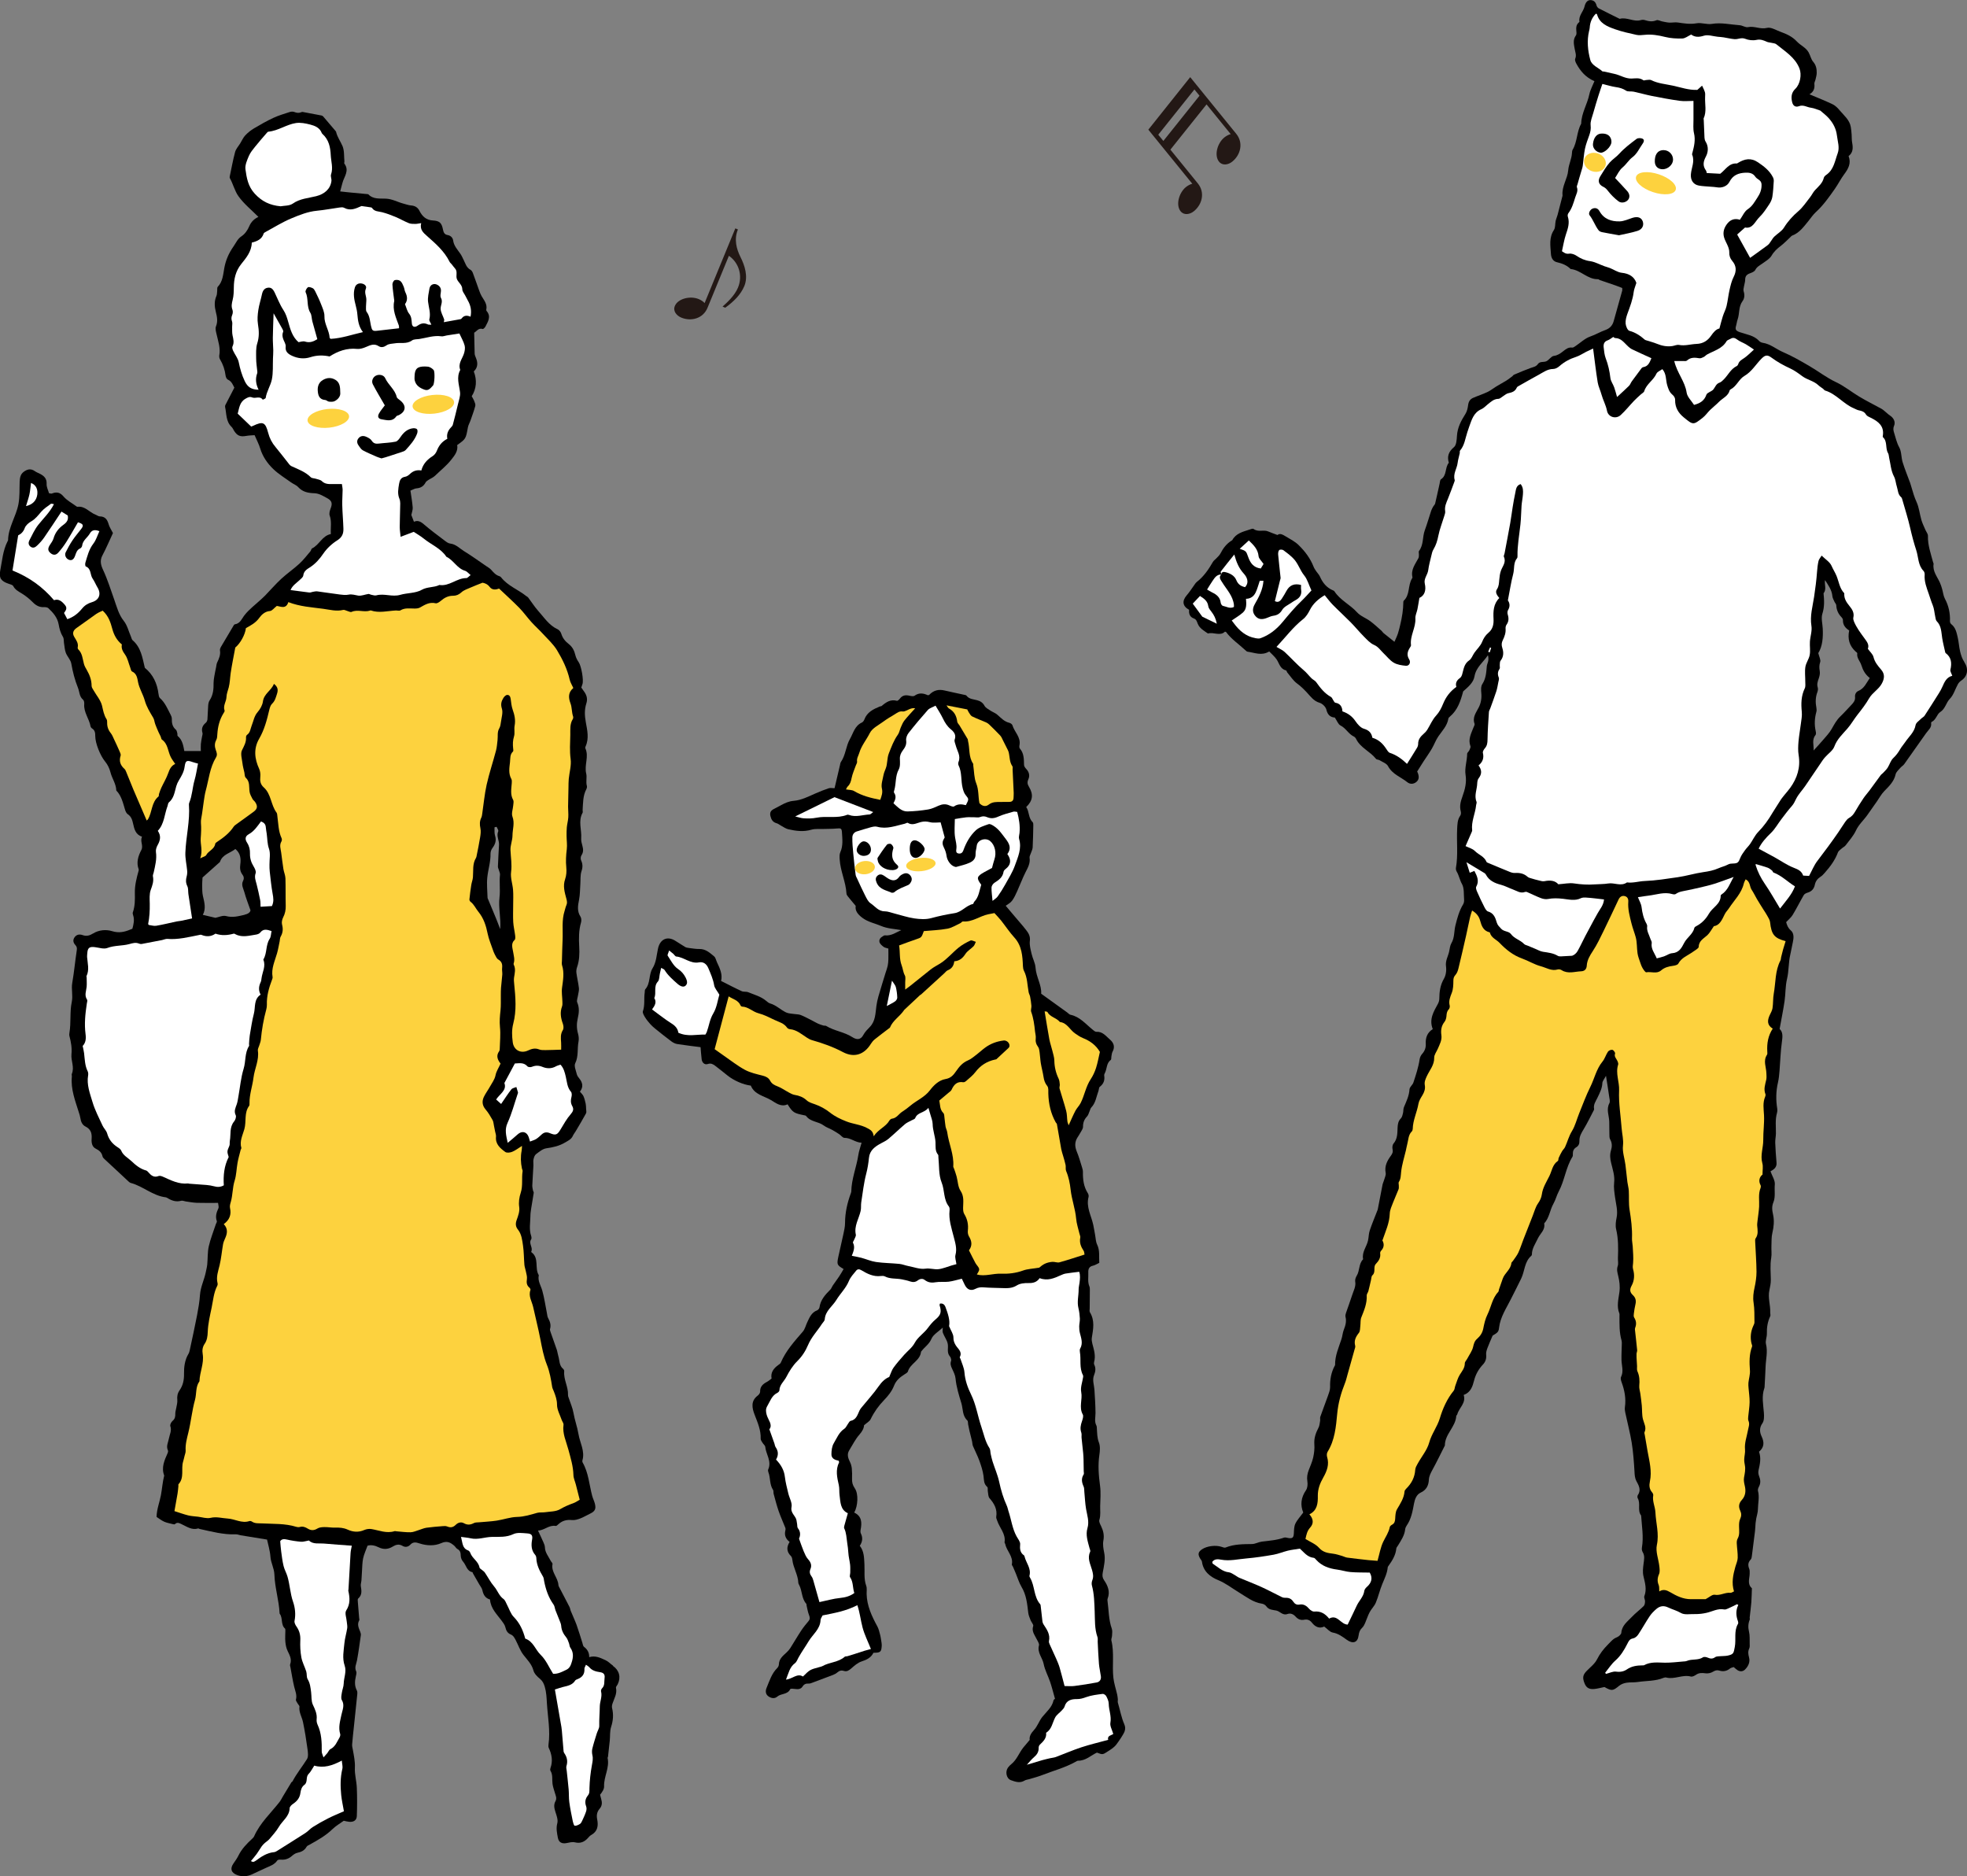 <?xml version="1.0" encoding="UTF-8"?><svg xmlns="http://www.w3.org/2000/svg" viewBox="0 0 547.97 522.64"><rect x="0" y="0" width="547.97" height="522.64" fill="#808080" stroke="none"/><defs><style>.d{fill:#fff;}.e{fill:#231815;}.f{fill:#fdd23e;}</style></defs><g id="a"/><g id="b"><g id="c"><g><g><g><g><path d="M170.79,463.97c-.71-.5-1.32-1.18-2.09-1.53-1.37-.62-2.77-1.38-4.56-.86,.03-1.22-.48-2.15-1.46-2.88-.28-.21-.32-.75-.45-1.14-.53-1.64-1.01-3.3-1.59-4.92-.49-1.34-1.11-2.64-1.65-3.96-.14-.34-.16-.74-.33-1.06-.87-1.71-1.78-3.41-2.66-5.12-.17-.33-.42-.68-.44-1.03-.12-2.06-2.08-3.59-1.64-5.82,.05-.27-.38-.62-.54-.95-.6-1.2-1.54-2.25-1.58-3.71-.01-.48-.23-.97-.43-1.43-.46-1.06-.96-2.09-1.49-3.23,1.8-.07,3.08-1.63,4.92-1.29,.22,.04,.54-.28,.77-.49,1.08-.99,2.31-1.31,3.78-1.15,.76,.08,1.59-.18,2.33-.46,.93-.35,1.79-.9,2.7-1.32,1.38-.65,1.73-1.32,1.33-2.84-.19-.72-.55-1.41-.74-2.13-.83-3.11-1-6.41-2.66-9.29-.08-.15-.11-.38-.07-.54,.78-2.61-.68-4.91-1.08-7.34-.33-2-1.06-3.94-1.41-5.97-.23-1.33-.81-2.6-1.23-3.89-.11-.35-.3-.71-.28-1.06,.1-2.27-1.28-4.3-1.06-6.59,.02-.22-.12-.54-.29-.67-1.15-.93-.97-2.35-1.35-3.56-.18-.6-.24-1.23-.44-1.82-.57-1.68-1.18-3.35-1.77-5.03-.08-.23-.16-.52-.09-.74,.32-1.12-.03-2.08-.56-3.05-.2-.37-.22-.84-.31-1.27-.42-2.12-.72-4.27-1.3-6.34-.4-1.42-1.32-2.7-.97-4.29-1.23-1.96,.2-4.78-2.06-6.41-.04-.03-.06-.13-.04-.17,.57-1.14-.83-2.25-.02-3.42,.14-.21,.09-.64,0-.92-.64-1.82-.24-3.68-.22-5.52,0-.72,.11-1.45,.22-2.17,.22-1.45,.5-2.89,.71-4.34,.03-.22-.18-.46-.22-.71-.09-.46-.2-.93-.18-1.39,.08-1.84,.22-3.67,.31-5.51,.03-.56-.09-1.15,.02-1.69,.11-.52,.31-1.16,.69-1.45,.89-.67,1.86-1.5,2.89-1.65,1.87-.27,3.57-.63,5.25-1.63,.89-.53,1.71-.88,2.15-1.87,.2-.45,.54-.84,.79-1.27,.97-1.64,1.96-3.28,2.86-4.95,.18-.33,.05-.84,.03-1.27-.02-.49-.02-.98-.12-1.45-.15-.7-.33-1.41-.61-2.07-.19-.44-.6-.78-.99-1.27,1.04-1.32,.75-2.56-.24-3.75-.28-.33-.54-.73-.64-1.13-.23-1-.81-2.26-.44-3.01,.97-1.96,.53-4.03,.92-6.02,.14-.71,.07-1.53-.13-2.23-.41-1.43-.41-2.83-.08-4.27,.34-1.47,.51-2.93-.14-4.43-.23-.52,.12-1.3,.21-1.97,.09-.67,.33-1.35,.26-2-.16-1.42-.51-2.82-.7-4.24-.07-.53,0-1.12,.18-1.62,.66-1.87,.71-3.81,.6-5.72-.13-2.29-.14-4.53,.51-6.76,.14-.49,.1-1.21-.17-1.62-.99-1.54-.7-3.08-.38-4.71,.27-1.39,.25-2.85,.35-4.28,.09-1.23-.05-2.54,.33-3.66,.38-1.13,.34-2.02-.13-3.05-.17-.37-.11-1.03,.12-1.37,.6-.89,.5-1.75,.24-2.7-.18-.65-.37-1.35-.32-2.01,.18-2.37-.9-4.82,.39-7.13,.11-.19,0-.5,.01-.75,.13-1.98,.06-3.99,1.04-5.83,.14-.26,.21-.64,.14-.91-.33-1.15,.08-2.41-.18-3.42-.59-2.37,.82-4.74-.24-7.04-.07-.14,0-.38,.07-.55,1-2.2,.46-4.51,.07-6.65-.35-1.87-.42-3.57,.14-5.33,.38-1.19,.12-2.22-.57-3.2-.28-.4-.57-.8-.84-1.19,.13-.37,.22-.67,.32-.97,.39-1.15-.34-5.06-1.02-6.05-.41-.59-.77-1.27-.94-1.96-.3-1.27-.8-2.33-1.87-3.16-.93-.72-1.69-1.61-2.05-2.81-.15-.49-.56-1.07-1.01-1.28-2.43-1.1-3.78-3.3-5.46-5.16-1.02-1.14-1.83-2.46-2.76-3.68-.14-.19-.4-.3-.59-.45-2.26-1.8-5.11-2.82-6.96-5.18-.11-.14-.29-.28-.46-.32-1.02-.29-1.65-1.05-2.32-1.8-.37-.41-.88-.69-1.35-1.01-2.05-1.4-4.07-2.86-6.18-4.16-1.25-.76-2.27-1.95-3.89-2.13-.57-.06-1.13-.52-1.62-.89-1.94-1.47-3.9-2.91-5.74-4.5-.88-.76-1.71-1.15-2.72-.67-.31-.81-.56-1.44-.73-1.9,.16-.8,.44-1.46,.38-2.1-.12-1.53-.4-3.06-.63-4.68,.65-.25,1.15-.59,1.68-.63,1.18-.09,2-.6,2.55-1.65,.15-.29,.49-.5,.78-.69,.61-.4,1.33-.67,1.84-1.17,1.51-1.47,3.17-2.76,4.5-4.44,1.01-1.27,1.95-2.45,1.68-4.12,2.42-1.71,2.4-1.72,2.98-4.92,.12-.66,.5-1.26,.72-1.91,.47-1.35,.98-2.69,1.34-4.07,.11-.42-.16-.97-.33-1.43-.18-.46-.46-.87-.67-1.26,1.32-2.03,1.52-4.49,.58-6.91,1.21-1.13,1.17-2.49,.53-3.94-.15-.33-.28-.71-.29-1.06-.06-1.9-.09-3.79-.13-5.79,.64-.31,1.16-1.41,2.38-1.03,.17,.05,.62-.4,.77-.7,.7-1.38,1.65-2.78,.3-4.32-.07-.08-.1-.25-.08-.36,.34-1.54-.62-2.61-1.31-3.79-.28-.48-.47-1.01-.67-1.54-.59-1.62-1.14-3.26-1.75-4.87-.13-.34-.36-.74-.66-.9-1.18-.62-1.43-1.82-1.96-2.85-.28-.55-.53-1.13-.88-1.64-.8-1.16-1.8-2.18-2-3.69-.11-.79-.71-1.36-1.52-1.5-.94-.16-1.16-.76-1.32-1.57-.35-1.78-.92-2.39-2.76-2.49-1.89-.1-2.99-1.13-3.76-2.65-.51-1.01-1.26-1.46-2.38-1.54-.72-.06-1.43-.34-2.14-.52-1.61-.42-3.06-1.28-4.8-1.37-1.69-.09-3.56,.25-4.95-1.21-.04-.04-.12-.04-.18-.05-1.72-.16-3.45-.32-5.17-.49-.79-.08-1.58-.17-2.49-.27,.24-.9,.44-1.61,.62-2.33,.45-1.78,2.05-3.45,.53-5.44-.08-.11,.05-.36,.03-.55-.14-1.45,.01-3.03-.53-4.31-.56-1.32-1.47-2.51-1.79-3.97-.01-.06-.05-.11-.09-.16-1.15-1.36-2.31-2.73-3.47-4.08-.12-.14-.3-.26-.47-.3-1.74-.34-3.49-.67-5.24-.99-.12-.02-.26,0-.37,.04-.67,.31-1.29,.25-1.98-.03-.37-.15-.9-.13-1.29,0-1.54,.5-3.11,.96-4.57,1.64-1.85,.86-3.63,1.87-5.39,2.92-.89,.53-1.74,1.21-2.45,1.97-.58,.62-.93,1.46-1.39,2.21-.49,.79-1.18,1.53-1.42,2.39-.6,2.22-1,4.49-1.48,6.74-.04,.18-.06,.41,.02,.56,.9,1.62,1.35,3.56,2.37,5,1.51,2.14,3.65,3.84,5.58,5.79-1.12,.52-2.01,1.32-2.56,2.62-.44,1.05-1.19,2.14-2.12,2.75-1.14,.75-1.54,1.83-2.24,2.83-1.32,1.89-2.18,3.81-2.59,6.09-.32,1.77-.42,3.73-1.82,5.19-.21,.21-.1,.72-.15,1.09-.06,.49-.03,1.03-.22,1.46-.65,1.47-.53,2.96-.16,4.43,.34,1.36,.61,2.63,.04,4.03-.25,.62,0,1.49,.17,2.21,.43,1.94,1.13,3.84,.75,5.89-.06,.34,.03,.79,.21,1.09,.84,1.41,1.35,2.91,1.55,4.54,.05,.4,.31,.96,.62,1.1,1.16,.52,1.45,1.61,1.82,2.24-.91,1.76-1.72,3.29-2.5,4.83-.08,.16-.11,.38-.08,.55,.42,1.9,.19,4.01,1.79,5.54,.31,.29,.48,.73,.71,1.1,.88,1.39,1.74,1.72,3.34,1.43,.83-.15,1.69-.16,2.38-.21,.6,1.4,1.2,2.51,1.55,3.68,.69,2.28,2.01,4.18,3.67,5.77,1.47,1.41,3.26,2.49,4.92,3.69,.65,.47,1.48,.75,2,1.32,1.28,1.4,2.8,1.65,4.62,1.72,1.22,.05,2.46,.81,3.59,1.44,1.25,.7,1.34,1.51,.82,2.82-.24,.6-.45,1.41-.25,1.96,.61,1.67,.2,3.33,.32,5.14-2.43,.47-3.2,3.02-5.24,4-.22,.11-.25,.57-.45,.8-1,1.17-1.95,2.42-3.08,3.46-1.61,1.48-3.43,2.72-5.03,4.2-1.59,1.47-3.02,3.13-4.53,4.69-.39,.4-.82,.77-1.24,1.16-1.5,1.39-3.17,2.64-4.43,4.22-.83,1.03-1.2,2.39-2.77,2.62-.14,.02-.27,.25-.37,.41-1.18,1.97-2.35,3.94-3.51,5.92-.15,.26-.28,.62-.24,.9,.21,1.26-.27,2.33-.79,3.42-.18,.38-.2,.85-.29,1.28-.17,.85-.36,1.7-.5,2.56-.1,.6-.2,1.22-.2,1.83,.03,1.71-.11,3.35-1.09,4.84-.26,.39-.37,.92-.41,1.4-.1,1.3-.11,2.61-.21,3.91-.03,.33-.21,.74-.46,.95-.94,.76-1.27,1.65-.92,2.83,.09,.31-.08,.71-.13,1.06-.11,.67-.27,1.33-.32,2.01-.06,.67-.01,1.34-.01,1.96h-4.6c-.29-1.54-.54-3.1-1.84-4.17-.14-.11-.04-.49-.1-.73-.1-.36-.16-.82-.41-1.03-.97-.82-1.16-1.86-1.13-3.04,.01-.36-.13-.75-.3-1.07-.87-1.65-1.56-3.42-3.02-4.71-.26-.23-.34-.75-.39-1.15-.37-2.93-1.52-5.43-3.81-7.27-.67-2.79-1.05-5.67-3.42-7.7-.24-.21-.29-.64-.44-.97-.65-1.48-1.03-3.18-2-4.39-1.43-1.79-1.95-3.93-2.66-5.93-1-2.8-1.87-5.64-3.14-8.35-.57-1.22-.93-2.52-.18-3.93,1.1-2.08,2.02-4.25,2.96-6.27-.43-.86-.98-1.64-1.22-2.5-.37-1.3-.99-2.12-2.45-2.14-.4,0-.79-.34-1.2-.49-1.71-.65-2.9-2.46-5.02-2.18-.1,.01-.24-.08-.34-.16-1.2-.89-2.61-1.61-3.54-2.72-1.02-1.21-1.99-1.32-3.28-.81-.15,.06-.36-.03-.76-.09-.23-.82-.72-1.72-.67-2.59,.07-1.47-.67-2.2-1.79-2.79-.5-.26-1.05-.45-1.5-.78-1.12-.79-2.14-.53-3.11,.21-.92,.7-1.06,1.65-1.11,2.8-.08,2.04,.05,4.07-.33,6.13-.65,3.48-2.84,6.49-2.9,10.11,0,.11-.11,.22-.16,.34-1.3,2.56-1.49,5.41-2.03,8.16-.4,2.05,.29,2.93,2.33,3.62,.46,.16,1.11,.3,1.3,.65,.54,1.03,1.43,1.48,2.35,2.04,1.11,.67,2.16,1.52,3.08,2.45,.9,.92,1.85,1.44,3.15,1.38,.4-.02,.94,.04,1.21,.29,1.33,1.25,2.53,2.62,2.86,4.5,.22,1.24,.53,2.42,1.21,3.51,.29,.47,.19,1.17,.29,1.76,.15,.9,.19,1.86,.51,2.69,.4,1.03,1.33,1.91,1.51,2.95,.41,2.34,.98,4.57,1.87,6.79,.45,1.11,.34,2.42,1.43,3.31,.26,.22,.34,.81,.31,1.21-.19,2.29,1.39,4.07,1.76,6.2,.04,.22,.24,.47,.44,.59,.8,.52,.87,1.25,.87,2.12,0,2.05,1.44,5.5,2.71,7.04,.74,.9,1.24,1.92,1.55,3.12,.43,1.68,1.56,3.16,1.6,4.99,1.46,1.5,1.86,3.48,2.45,5.38,.14,.46,.39,1,.77,1.25,1,.66,1.24,1.64,1.48,2.69,.33,1.47,.68,2.96,2.47,3.56-.63,1.26,.46,2.45-.2,3.71-.88,1.68-1.44,3.46-.73,5.38,.04,.11,.01,.25-.02,.37-.57,2.03-1.09,4.08-1.05,6.2,.04,1.84,.06,3.66-.57,5.43-.07,.21,0,.51,.08,.74,.45,1.32,.13,2.58-.2,3.8-.26,.1-.44,.17-.61,.24-1.63,.68-3.17,1.01-5.04,.43-1.67-.52-3.67-.34-5.25,.62-1.02,.62-1.86,.87-2.96,.48-.82-.29-1.64-.2-2.21,.56-.58,.78-.43,1.55,.2,2.22,.44,.46,.47,.89,.37,1.52-.46,3-.73,6.04-1.25,9.03-.31,1.77,.25,3.47-.14,5.32-.58,2.75-.16,5.7-.64,8.54-.05,.31-.08,.64,0,.94,.44,1.67,.73,3.29,.56,5.08-.17,1.78,.89,3.6,.1,5.45-.09,.21,.04,.5,.01,.75-.34,3.51,.93,6.71,1.94,9.95,.17,.53,.35,1.06,.43,1.61,.14,.99,.53,1.9,1.41,2.34,1.48,.74,1.84,1.85,1.73,3.39-.08,1.06,.07,2.26,1.17,2.8,.99,.48,1.64,1.08,1.87,2.16,.06,.28,.33,.53,.55,.74,2.23,2.09,4.46,4.17,6.7,6.24,.18,.17,.4,.34,.63,.4,3.42,.92,6.12,3.58,9.75,4,.18,.02,.35,.14,.51,.23,1.16,.71,2.36,1.12,3.76,.73,.38-.11,.85,.13,1.29,.19,1.04,.14,2.08,.35,3.13,.38,1.92,.06,3.85,.02,5.86,.02,.06,.65,.26,1.14,.11,1.47-.54,1.17-.93,2.31-.45,3.62,.08,.22-.19,.56-.28,.85-.67,2.06-1.5,4.08-1.97,6.18-.36,1.62-.26,3.35-.42,5.02-.07,.73-.27,1.46-.41,2.18-.43,2.12-1.45,4.07-1.61,6.28-.13,1.91-.46,3.82-.82,5.71-.62,3.24-1.34,6.46-2.03,9.69-.08,.36-.18,.74-.37,1.06-1.03,1.72-1.26,3.67-1.23,5.56,.03,1.72-.29,3.22-1.25,4.6-.57,.82-.72,1.68-.62,2.67,.07,.71-.16,1.45-.28,2.17-.09,.55-.29,1.1-.28,1.65,.01,.79-.06,1.43-.75,2-.38,.31-.77,1.08-.64,1.46,.45,1.27-.18,2.31-.39,3.46-.2,1.08-.83,2.14-.28,3.31,.09,.19,.04,.51-.06,.72-.89,2.02-1.84,4.02-.97,6.3-.47,1.8-.58,3.67-.92,5.48-.36,1.93-1.15,3.8-1.21,6.03,.62,.4,1.31,.95,2.08,1.31,.72,.33,1.54,.47,2.32,.67,.23,.06,.6,.15,.71,.04,.64-.65,1.26-.28,1.86,0,1.47,.67,2.84,1.73,4.63,1.19,.09-.03,.23,.1,.35,.13,3.36,.74,6.69,1.65,10.18,1.51,.42-.02,.84,.19,1.27,.26,2.37,.39,4.74,.77,7.38,1.2,.28,1.36,.82,3.05,.94,4.77,.12,1.74,1.05,3.19,1.11,5.02,.11,3.57,1.26,7.07,1.44,10.68,0,.06,0,.14,.03,.18,.94,1.22,.23,3.03,1.48,4.14,.11,.1,.1,.35,.1,.53,0,1.05-.1,2.11,0,3.16,.08,.86,.25,1.75,.62,2.52,.57,1.2,1.23,2.32,.72,3.73-.1,.26,.03,.62,.09,.92,.33,1.77,.61,3.55,1.02,5.3,.28,1.19,.84,2.31,.5,3.62-.08,.32,.32,.78,.52,1.16,.14,.27,.49,.55,.46,.79-.21,1.58,.69,2.89,.99,4.34,.51,2.5,.92,5.03,1.26,7.56,.12,.91,.27,2.06-.16,2.74-1.31,2.09-2.89,4.01-4.04,6.21-.05,.1-.23,.13-.29,.23-.8,1.31-1.59,2.63-2.38,3.95-.31,.52-.57,1.08-.94,1.55-2.45,3.13-5.45,5.86-7.09,9.59-.12,.27-.37,.49-.59,.7-1.47,1.36-2.86,2.79-3.76,4.63-.38,.78-.89,1.49-1.39,2.2-1.01,1.45-.64,2.59,1.02,3.22,1.39,.53,2.85,.4,4.05-.15,1.3-.6,2.6-1.21,3.9-1.81,1.14-.53,2.47-.91,3.25-2.11,.14-.21,.68-.25,1.03-.22,1.21,.1,2.2-.27,3.1-1.08,.41-.36,.92-.71,1.44-.82,1.1-.24,2-.64,2.58-1.68,.16-.29,.58-.46,.91-.63,2.24-1.23,4.46-2.49,6.32-4.3,.93-.9,2.09-1.56,3.13-2.32,.54,.11,1.02,.25,1.52,.29,1.22,.12,2.07-.42,2.12-1.59,.1-2.62,.11-5.25,0-7.87-.07-1.86-.64-3.73-.54-5.57,.09-1.74-.27-3.35-.56-5-.09-.49-.24-1-.21-1.48,.13-1.67,.32-3.34,.5-5.01,.32-3.05,.65-6.1,.95-9.15,.03-.3,0-.66-.13-.91-.66-1.25-.6-2.52-.3-3.84,.11-.49,.29-1.09,.11-1.48-.53-1.11,.04-2.04,.23-3.07,.43-2.32,.74-4.67,1.07-7.01,.04-.29-.05-.63-.16-.92-.41-1.04-.95-2.06-.29-3.21,.1-.18-.01-.49-.03-.74-.12-1.48-.26-2.96-.36-4.44-.02-.3-.08-.75,.09-.89,1.15-.99,.95-2.19,.74-3.46-.08-.53,.14-1.1,.18-1.66,.06-.79,.08-1.59,.14-2.38,.09-1.23,.07-2.49,.32-3.69,.25-1.16,.78-2.27,1.23-3.53,.93-.29,2.01-.1,3.06,.42,1.34,.67,2.64,.63,3.94-.17,.88-.54,1.77-.81,2.8-.18,.68,.41,1.53,.28,2.09-.33,.79-.87,1.6-.71,2.56-.39,2.02,.67,4.23,.75,6.06-.06,1.65-.73,2.56-.21,3.63,.69,.33,.28,.54,.74,.91,.94,.79,.43,.9,1.05,.92,1.88,.01,.56,.27,1.22,.65,1.64,.88,.96,.99,2.62,2.61,2.93,.06,.01,.07,.23,.14,.34,.58,1.02,1.18,2.04,1.76,3.06,.31,.54,.75,1.05,.87,1.64,.27,1.28,.84,2.22,2.12,2.57,.19,2.48,1.86,4.06,3.19,5.84,.43,.58,.92,1.19,1.08,1.86,.22,.93,.58,1.65,1.47,2.02,.75,.31,1.06,.92,1.43,1.62,.71,1.34,1.15,2.78,2.13,4.07,1.02,1.33,2.33,2.57,2.8,4.37,.23,.88,1.07,1.71,1.83,2.33,.74,.61,1.06,1.32,1.32,2.18,.45,1.5,.51,3.03,.6,4.58,.23,3.85,1,7.68,.44,11.57-.04,.3-.04,.66,.09,.92,.85,1.81,1.16,3.65,.46,5.6-.08,.22-.11,.55,0,.73,.71,1.14,.41,2.41,.57,3.63,.11,.85,.41,1.67,.65,2.5,.22,.77,.64,1.53,.18,2.35-.57,1.03-.33,2.02,.01,3.08,.32,.98,.74,2.14,.5,3.06-.39,1.44-.09,2.75,.16,4.08,.24,1.27,1.14,1.7,2.39,1.46,.77-.15,1.63-.39,2.35-.21,1.56,.38,2.69-.13,3.68-1.26,.25-.28,.51-.58,.83-.76,1.81-.98,2.06-2.58,1.7-4.37-.23-1.13-.07-2.11,.68-2.97,.7-.8,.73-1.69,.45-2.65-.12-.41-.22-.83-.33-1.24,.59-.75,1.15-1.55,1.12-2.32-.11-2.71,1.58-5.18,.98-7.93-.02-.1,.1-.23,.11-.35,.17-1.48,.34-2.96,.49-4.44,.13-1.29-.01-2.67,.38-3.87,.58-1.78,.7-3.48,.26-5.27-.09-.39,0-.87,.14-1.27,.47-1.41,1.32-2.72,.95-4.34-.06-.28,.31-.65,.48-.98,.96-1.95,.45-3.89-1.33-5.13ZM68.13,254.81c-1.7,.39-3.32,.85-5.15,.35-.91-.25-2.04,.31-2.97,.49-1.17-.28-2.3-.54-3.51-.83,.92-1.65,.46-3.43,.03-5.25-.22-.95-.19-1.96-.21-2.94-.02-.68,.06-1.36,.1-2.21,1.46-1.3,3.03-2.7,4.6-4.1,.09-.08,.23-.16,.26-.26,.7-2.11,2.85-2.42,4.29-3.58,1.43,1.19,1.59,2.71,1.37,4.3-.14,1.04-.06,1.98,.6,2.84,.39,.52,.51,1.07,.17,1.74-.59,1.14,.12,2.21,.4,3.26,.41,1.54,1.01,3.03,1.67,4.93-.07,.57-.66,1.02-1.65,1.24Zm71.22,4.01c-.38-.99-.74-1.99-1.15-2.98-.7-1.72-1.43-3.43-2.14-5.15-.09-.23-.24-.46-.24-.7-.05-1.86-.26-3.74-.07-5.58,.23-2.21,.95-4.36,.9-6.63-.01-.51,.2-1.12,.51-1.53,.8-1.07,1.19-2.13,.75-3.49-.23-.72-.11-1.55-.15-2.32,.19-.05,.39-.09,.58-.14,.17,.43,.59,.96,.46,1.26-.45,1.04-.03,1.96,.15,2.93,.06,.31,.08,.62,.06,.93-.1,1.98-.23,3.97-.3,5.95-.01,.35,.2,.71,.3,1.07,.11,.4,.32,.82,.28,1.21-.23,2.08,.11,4.21-.13,6.23-.37,3.02,.45,5.9,.18,8.93Z"/><path class="f" d="M139.47,296.21c-.56,1.23-1.21,2.21-1.42,3.27-.24,1.23-.98,2.13-1.54,3.16-.54,.98-1.23,1.88-1.71,2.88-.57,1.22-.48,2.38,.47,3.5,.76,.89,1.37,1.93,1.95,2.96,.26,.46,.27,1.05,.39,1.58,.11,.54,.21,1.07,.32,1.61,.09,.48,.3,.97,.25,1.43-.22,2.09,1.17,3.24,2.58,4.27,.42,.31,1.35,.19,1.92-.04,.91-.37,1.71-1.01,2.74-1.65-.04,.54-.02,.94-.1,1.33-.32,1.67-.27,3.33,.09,4.99,.05,.24,.22,.5,.18,.72-.32,1.98,.13,4.02-.52,6-.42,1.29-.63,2.61-.42,4.05,.16,1.14-.3,2.42-.72,3.56-.37,1.01-.29,1.86,.34,2.64,1.05,1.31,1.2,2.92,1.43,4.46,.26,1.77,.24,3.58,.39,5.37,.05,.6,.29,1.19,.4,1.79,.14,.73,.41,1.49,.3,2.2-.14,.96-.08,1.72,.69,2.37,.17,.14,.36,.48,.3,.65-.64,1.72,.41,3.2,.75,4.73,.65,2.97,1.41,5.91,1.99,8.9,.47,2.43,.92,4.9,1.83,7.18,.81,2.04,1.15,4.1,1.48,6.21,.07,.42,.31,.81,.46,1.22,.46,1.2,.89,2.34,.89,3.73,0,1.41,.82,2.82,1.3,4.23,.16,.46,.56,.93,.51,1.35-.35,2.47,.75,4.62,1.35,6.9,.62,2.32,1.35,4.64,1.41,7.09,.02,.9,.45,1.78,.68,2.68,.34,1.32,.68,2.65,1.07,4.21-.52,.29-1.12,.73-1.8,.97-1.29,.45-2.5,.99-3.71,1.69-1.15,.67-2.74,.61-4.14,.82-.73,.11-1.51-.02-2.2,.17-1.84,.52-3.62,1.09-5.61,1.14-1.9,.04-3.77,.74-5.68,1.03-1.6,.24-3.23,.31-4.85,.46-.5,.05-1.06,0-1.47,.21-.96,.51-1.81,.61-2.81,.05-.78-.44-1.65-.17-2.26,.44-.73,.73-1.45,.86-2.38,.47-.38-.16-.87-.13-1.3-.09-1.5,.12-3,.23-4.48,.44-.72,.1-1.41,.43-2.11,.64-.76,.23-1.53,.6-2.3,.62-1.31,.03-2.62-.16-3.93-.26-.19-.01-.39-.09-.56-.04-2.22,.7-4.28-.23-6.41-.59-.64-.11-1.4,0-1.99,.25-1.6,.71-3.15,.6-4.67-.1-1.13-.52-2.28-.59-3.49-.55-.99,.03-1.99-.17-2.99-.15-.66,.01-1.42,.07-1.94,.4-.93,.58-1.78,.58-2.64,.05-.73-.45-1.44-.73-2.31-.47-.28,.08-.63,.04-.92-.05-3.15-.98-6.41-.78-9.64-.96-.94-.05-1.88,.08-2.72-.5-.19-.13-.51-.21-.72-.14-2.13,.7-4.02-.59-6.03-.71-1.59-.09-3.12-.59-4.8-.19-1.07,.25-2.31-.18-3.47-.32-.92-.11-1.86-.15-2.75-.37-1.25-.31-2.46-.76-3.82-1.19,.31-1.76,.61-3.33,.87-4.91,.11-.67,.16-1.35,.23-2.03,.02-.18-.06-.44,.03-.55,1.7-1.84,.66-4.23,1.28-6.29,.16-.53,.28-1.07,.41-1.6,.12-.48,.33-.98,.3-1.46-.11-1.74,.34-3.35,.75-5.02,.74-3.01,1.02-6.13,1.85-9.11,.48-1.73,.12-3.65,1.25-5.2,.06-2.56,1.33-4.95,.9-7.59-.15-.93-.1-1.91,.55-2.85,.66-.95,.82-2.11,.86-3.37,.08-2.22,.61-4.44,1.07-6.64,.43-2.06,.58-4.21,1.57-6.13,.11-.21,.15-.51,.09-.74-.44-1.73,.16-3.3,.56-4.95,.46-1.93,.63-3.92,.97-5.88,.1-.54,.32-1.08,.55-1.59,.65-1.39,.87-2.74-.35-4.03,1.6-1.17,2.16-2.63,1.74-4.5-.11-.51,.05-1.12,.21-1.64,.57-1.95,.46-4,1.08-5.96,.5-1.59,.51-3.33,.81-4.99,.22-1.22,.57-2.41,.87-3.61,.04-.18,.23-.38,.19-.52-.56-1.88,.38-3.58,.84-5.24,.6-2.14-.11-4.53,1.32-6.47,.13-.18,.11-.49,.11-.73-.04-2.45,.82-4.75,1.11-7.13,.31-2.53,1.62-4.89,1.22-7.54-.07-.44,.24-.94,.38-1.41,.16-.54,.4-1.06,.45-1.61,.27-2.85,.75-5.66,1.51-8.43,.11-.42,.18-.87,.17-1.3-.09-2.46,.58-4.75,1.44-7.01,.09-.23,.19-.5,.15-.73-.42-2.37,.63-4.46,1.25-6.64,.31-1.08,.48-2.2,.72-3.3,.09-.43,.06-.92,.26-1.28,.64-1.09,.74-2.16,.41-3.39-.16-.6,0-1.41,.29-1.98,.54-1.04,.76-2.08,.73-3.25-.07-2.56,0-5.12-.08-7.67-.03-.85-.42-1.69-.56-2.54-.24-1.54-.42-3.09-.63-4.64-.14-1.03-.55-2.06,.08-3.09,.14-.23,.15-.66,.03-.91-.89-1.92-.88-4-1.16-6.03-.05-.37-.04-.82-.24-1.09-1.6-2.14-1.47-5.15-3.55-7.01-.97-.86-1.09-1.83-.97-3.02,.07-.7-.03-1.51-.32-2.15-1.3-2.82-1.59-5.66,0-8.39,1.47-2.53,2.17-5.28,2.83-8.07,.14-.59,.35-1.28,.76-1.67,.84-.79,1.06-1.79,1.39-2.8,.36-1.11,.2-1.94-.87-2.75-.7,1.87-2.76,2.71-3.06,4.9-.14,1.05-.77,2.16-1.48,2.97-.97,1.12-1.14,2.49-1.65,3.75-.36,.9-.38,1.95-1.3,2.59-.17,.12-.3,.45-.28,.68,.09,1.37-.55,2.42-1.13,3.61-.47,.96,0,2.41,.14,3.64,.1,.86,.34,1.7,.53,2.55,.11,.49,.06,1.15,.36,1.43,1.24,1.12,.89,2.58,1.09,3.94,.1,.7,.49,1.36,.82,2.01,.17,.32,.52,.54,.73,.85,.77,1.15,.65,1.92-.45,2.73-1.6,1.19-3.24,2.34-4.85,3.51-.25,.18-.52,.38-.69,.64-1.19,1.8-2.86,3.06-4.62,4.23-.2,.13-.48,.33-.51,.53-.22,1.54-1.88,1.92-2.51,3.14-.18,.35-.81,.46-1.67,.91,.77-2.14,0-3.89,.14-5.63,.11-1.42,.18-2.8,.06-4.22-.07-.84,.2-1.71,.31-2.57,.16-1.17,.31-2.34,.49-3.51,.15-.98,.28-1.98,.54-2.93,.85-3.12,1.13-6.43,2.87-9.28,.42-.69,.19-1.32-.05-1.98-.35-.97-.42-1.9,.12-2.88,.25-.46,.26-1.08,.29-1.63,.13-2.02,.6-3.94,1.66-5.69,.16-.27,.44-.63,.36-.84-.5-1.37,.48-2.5,.52-3.74,.03-.99,.4-1.79,.63-2.69,.34-1.31,.36-2.71,.55-4.06,.17-1.16,.39-2.32,.6-3.48,.21-1.16,.44-2.33,.68-3.59,1.38-1.12,2.76-3.59,2.96-5.41,1.4-.77,2.75-1.48,3.77-2.91,.57-.79,1.54-1.75,2.92-1.85,.6-.04,1.15-.83,1.92-1.42,1.04,.13,2.56,1.01,3.21-1.06,3.24,1.25,6.5,1.43,9.71,1.86,1.85,.25,3.68,.78,5.58,.31,.31-.08,.71,.18,1.07,.27,.42,.11,.94,.42,1.26,.28,1.69-.76,3.47,.19,5.14-.36,.06-.02,.13-.07,.18-.05,2.33,.8,4.66,.14,6.99,.02,.43-.02,.97,.16,1.28-.03,1.28-.78,2.65-.5,4-.51,.49,0,1.04-.05,1.45-.28,1.36-.76,2.64-1.61,4.37-1.19,.41,.1,1.05-.34,1.46-.69,.99-.85,2.06-1.41,3.39-1.4,.91,0,1.62-.3,2.34-.96,.7-.64,1.71-.95,2.61-1.35,.96-.43,1.94-.79,3.25-1.32,.55,.08,1.37,.33,2.01,1.17,.71,.94,1.76,.78,2.62,.46,1.95,1.85,3.84,3.55,5.62,5.36,1.21,1.24,2.22,2.68,3.39,3.97,1.05,1.16,2.22,2.2,3.27,3.35,1.34,1.46,2.85,2.83,3.86,4.49,1.54,2.55,2.86,5.25,3.53,8.21,.18,.77,.64,1.48,1.01,2.31-1.4,1.2-1.44,2.56-.77,4.34,.41,1.07,.3,2.42,.71,3.6,.07,.21,.03,.54-.09,.73-.86,1.37-.66,2.9-.69,4.39-.05,2.24-.21,4.45,.09,6.72,.24,1.79-.34,3.69-.52,5.54-.08,.79-.06,1.6-.08,2.4-.04,1.78-.09,3.55-.11,5.33,0,.99,.12,1.98,.06,2.96-.06,.93-.32,1.84-.41,2.77-.08,.8-.07,1.61-.07,2.41,.01,1.24,.21,2.5,.06,3.72-.21,1.68-.31,3.33-.14,5.03,.11,1.09,.04,2.29-.32,3.3-.68,1.93-.12,3.7,.35,5.48,.17,.65,.28,1.16,0,1.78-.23,.5-.33,1.06-.5,1.59-.85,2.65-.43,5.39-.56,8.09-.1,1.91-.12,3.82-.18,5.74-.01,.44-.1,.91,.03,1.31,.67,2.1,.28,4.16,0,6.26-.17,1.28,.07,2.6,.1,3.91,.01,.43,.04,.9-.1,1.29-.61,1.64-.37,3.19,.21,4.78,.2,.54,.3,1.36,.02,1.8-.71,1.13-.58,2.27-.49,3.46,.05,.71,.01,1.44,.01,2.01-1.6,.05-2.94,.11-4.29,.12-.62,0-1.3,.04-1.86-.19-1.11-.44-2.06-.18-3.07,.3-2.01,.94-3.97-.08-4.26-2.27-.23-1.73-.32-3.46,.14-5.22,.95-3.63,.63-7.32,.26-11-.06-.61-.13-1.25-.04-1.85,.18-1.18,.5-2.34-.06-3.51-.05-.11-.1-.26-.06-.36,.39-1.12,.03-2.16-.14-3.27-.16-1.03-.69-2.32,.42-3.33,.24-.22,.19-.84,.14-1.26-.15-1.23-.46-2.46-.53-3.69-.09-1.56-.02-3.14-.02-4.7,0-1.42,.08-2.86-.03-4.27-.13-1.67-.77-3.38-.55-4.99,.28-2.1-.09-4.09-.17-6.13-.05-1.32,.55-2.66,.56-4,0-1.75,.68-3.47-.01-5.3-.34-.89,.14-2.08,.22-3.14,.04-.5,.19-1.1-.02-1.49-.86-1.54-.49-3.14-.39-4.73,.02-.37,.05-.8-.11-1.1-.86-1.53-.56-3.13-.38-4.73,.11-1.02-.06-2.11,.83-2.94,.16-.15,.07-.6,.04-.9-.12-1.12-.1-2.19,.25-3.32,.28-.91-.02-1.99,.16-2.95,.31-1.6-.02-3.04-.55-4.53-.32-.92-.41-1.93-.54-2.91-.08-.64-.34-1.19-.98-1.15-.38,.02-.83,.47-1.06,.85-.56,.91-.8,1.76-.41,2.98,.35,1.08-.1,2.45-.26,3.68-.08,.61-.17,1.28-.47,1.79-.62,1.05-.35,2.18-.48,3.28-.12,.98-.18,1.98-.43,2.93-.84,3.18-1.89,6.3-2.61,9.5-.59,2.66-.83,5.4-1.23,8.1-.05,.37-.1,.76-.26,1.08-.46,.95-.48,1.87-.25,2.92,.18,.82,.06,1.74-.08,2.59-.27,1.73-.64,3.44-.98,5.16-.04,.18-.06,.38-.16,.53-1.05,1.69-.7,3.59-.86,5.42-.06,.72-.35,1.41-.46,2.12-.21,1.34-.38,2.68-.52,4.03-.02,.21,.14,.53,.32,.66,.98,.73,1.43,1.86,2.15,2.74,1.54,1.87,2.17,3.95,2.63,6.22,.3,1.45,.9,2.85,1.38,4.26,.16,.47,.32,.94,.55,1.37,.29,.53,.54,1.2,1.01,1.48,.99,.58,1.18,1.34,1.07,2.37-.07,.6,.09,1.22,.05,1.83-.09,1.24-.26,2.47-.36,3.71-.05,.66-.04,1.33-.05,2-.02,1.44,.06,2.88-.09,4.3-.17,1.55-.31,3.05-.15,4.63,.21,1.97-.01,3.99-.06,5.99,0,.24-.03,.53-.16,.72-.96,1.32-.39,2.44,.37,3.43Z"/><path class="d" d="M63.69,322.32c-1.26,2.47-1.51,5.11-1.34,7.84-.92,.53-1.81,.53-2.76,.26-.66-.18-1.34-.29-2.02-.35-1.61-.14-3.23-.24-4.84-.36-.12,0-.25-.09-.37-.07-2.54,.27-4.7-.86-6.91-1.85-.39-.17-.92-.36-1.26-.22-1.34,.53-2.12-.19-2.89-1.08-.16-.19-.37-.4-.59-.46-1.67-.45-2.9-1.48-4.15-2.66-.98-.93-2.25-1.51-2.8-2.89-.17-.41-.68-.73-1.1-1-1.4-.92-2.35-2.11-2.81-3.77-.22-.8-.95-1.44-1.3-2.22-.99-2.15-2.11-4.27-2.78-6.53-.71-2.39-1.67-4.81-1.22-7.43,.06-.35,.04-.79-.11-1.1-.81-1.61-.81-3.37-1.02-5.1-.07-.62-.24-1.22-.39-1.99,.84-.86,.98-1.98,.8-3.33-.37-2.83-.07-5.67,.36-8.49,.06-.37,.22-.85,.06-1.09-.81-1.2-.22-2.39-.11-3.59,.07-.86,0-1.74,0-2.6,0-.12-.09-.27-.04-.36,.84-1.76,.3-3.55,.16-5.33-.02-.31,.03-.63,.05-.94,.09-1.6,.57-1.98,2.12-1.79,1.17,.14,2.49,.61,3.48,.23,2.02-.77,4.14-.54,6.13-1.09,.94-.26,1.78-.52,2.72-.12,.22,.09,.5,.13,.74,.09,1.89-.35,3.78-.72,5.67-1.09,.49-.1,.98-.36,1.46-.32,2.99,.25,5.85-.5,8.73-1.06,.24-.05,.54-.15,.74-.07,1.38,.58,2.68,.53,3.93-.33,1.7,.6,3.39,.47,5.09,0,.15-.04,.35,.11,.52,.19,1.88,.96,3.79,.35,5.69,.07,.41-.06,.92-.25,1.16-.55,.9-1.17,1.93-.83,3.16-.43-.17,.75-.14,1.58-.52,2.15-1.15,1.75-.69,3.94-1.72,5.69-.03,.05-.05,.13-.03,.18,.72,1.79-.3,3.4-.52,5.1-.05,.37-.08,.76-.23,1.09-.55,1.14-.68,2.28-.03,3.5-1.96,1.3-1.4,3.47-1.87,5.28-.52,1.99-.8,4.04-1.15,6.07-.13,.79-.15,1.6-.21,2.41-.01,.18,.09,.42,0,.55-1.22,1.93-.86,4.24-1.5,6.33-.77,2.5-.99,5.16-1.46,7.75-.13,.72-.22,1.46-.46,2.15-.34,1-.85,1.9-.28,3.05,.2,.42-.09,1.3-.45,1.73-1.35,1.61-.86,3.58-1.19,5.38-.09,.47,.04,1.01-.14,1.43-.65,1.53-.68,1.51-.17,3.14Z"/><path class="d" d="M111.56,149.54c1.36-.51,2.4-.91,3.7-1.4,.8,.53,1.88,1.14,2.83,1.91,2.08,1.69,4.72,2.69,6.27,5.04,2,.93,2.96,3.24,5.2,3.9,.54,.16,.96,.73,1.55,1.19-.51,.37-.85,.84-1.19,.84-2.68-.02-4.74,2.36-7.51,1.92-1.55,.77-3.32,.44-4.96,1.37-1.7,.96-3.99,.81-5.96,1.38-2.23,.65-4.44-.46-6.65,.14-.44,.12-.99-.09-1.48-.18-.24-.04-.49-.24-.71-.21-.96,.14-1.94,.59-2.85,.46-.92-.14-1.75-.47-2.74-.26-.76,.16-1.61,.05-2.4-.05-2.1-.26-4.18-.6-6.28-.87-.42-.05-.86,.07-1.28,.14-.31,.05-.62,.22-.92,.18-1.7-.2-3.4-.44-5.24-.68,.53-1.28,1.57-1.89,2.41-2.68,.44-.42,1.08-.88,1.14-1.38,.14-1.2,.97-1.72,1.8-2.24,1.59-1.01,2.75-2.34,3.82-3.91,.99-1.44,2.39-2.73,3.88-3.66,1.34-.85,1.72-1.89,1.68-3.24-.06-2.18-.27-4.35-.32-6.53-.04-1.42,.09-2.85,.1-4.27,0-.49-.12-.97-.2-1.62-.99,0-1.9-.02-2.81,0-1.02,.02-1.96-.02-2.78-.82-.4-.39-1.1-.47-1.68-.66-.47-.15-1.1-.12-1.4-.42-1.54-1.54-3.53-2.22-5.42-3.1-.42-.2-.72-.68-1.03-1.07-1.13-1.41-2.21-2.86-3.37-4.24-1-1.17-1.66-2.47-2.05-3.96-.77-2.97-1.46-3.26-4.22-1.94-.11,.05-.23,.09-.51,.2-1.2-1.15-2.45-2.34-3.76-3.6,.42-1.51,.52-3.19,2.13-4.13,.6-.35,1.16-.7,1.92-.38,.92,.38,2.12-.52,2.92,.61,.02,.03,.8-.28,.83-.49,.27-1.81,1.34-3.37,1.71-5.09,.4-1.92,.24-3.96,.32-5.95,.03-.74,.09-1.48,.08-2.22-.02-1.18-.14-2.36-.12-3.53,.03-2.17,.13-4.34,.21-6.78,.96,1.7,1.74,3.07,2.5,4.45,.11,.21,.24,.51,.17,.69-.47,1.13,0,2.08,.46,3.06,.15,.33,.28,.73,.24,1.08-.18,1.41,.69,2.06,1.76,2.56,1.66,.77,3.4,.95,5.14,.39,1.78-.57,3.55-.58,5.33-.2,2.35-1.5,4.81-2.39,7.66-2.1,.82,.08,1.73-.21,2.51-.55,1.18-.51,2.26-1.03,3.52-.21,.71,.46,1.5,.24,2.13-.21,.72-.51,1.5-.44,2.29-.58,1.61-.3,3.35,.29,4.87-.82,.5-.36,1.32-.29,2-.39,2.05-.32,4.04-1.06,6.18-.75,.47,.07,.98-.17,1.47-.24,1.22-.19,2.44-.38,3.53-.55,.58,1.27,1.19,2.29,1.47,3.39,.18,.72,.01,1.61-.24,2.34-.5,1.44-1.66,2.72-.99,4.42-1.13,2.07-.31,4.12-.06,6.21,.13,1.11-.34,2.3-.6,3.43-.44,1.89-.91,3.76-1.41,5.63-.07,.28-.32,.54-.53,.76-.83,.87-1.25,1.87-1,3.16-1.45,.72-2.35,1.86-2.92,3.33-.22,.56-.64,1.15-1.13,1.46-1.54,.96-2.71,2.19-3.19,4.03-1.39-.24-2.37,.19-3.23,1.02-.35,.34-.83,.66-1.29,.73-1.18,.18-1.52,1-1.68,1.95-.23,1.4-.5,2.77,.1,4.21,.32,.76,.2,1.73,.19,2.6-.01,1.75-.11,3.5-.11,5.25,0,.8,.14,1.61,.24,2.73Z"/><path class="d" d="M70.14,67.58c1.51-.39,2.82-.93,3.31-2.53,.06-.19,.36-.34,.57-.46,2.36-1.28,4.65-2.72,7.12-3.75,2.28-.95,4.61-1.9,7.14-2.14,2.11-.2,4.2-.61,6.3-.9,.42-.06,.93-.12,1.26,.07,1.75,.96,3.26,.24,4.85-.48,.7,.1,1.49,.2,2.27,.32,.23,.04,.57,.05,.67,.2,.69,1.06,1.82,.94,2.84,1.21,1.26,.33,2.49,.79,3.69,1.29,1.27,.53,2.47,1.24,3.74,1.75,.54,.22,1.2,.2,1.8,.21,.47,0,.95-.12,1.63-.22-.43,1.8,.56,2.64,1.64,3.6,2.39,2.11,4.82,4.22,6.27,7.16,.13,.27,.41,.47,.6,.71,.31,.38,.58,.79,.91,1.14,.85,.91,.12,2.09,.57,3.06,.43,.94,1.45,1.53,1.47,2.77,0,.61,.55,1.2,.85,1.8,.22,.43,.43,.86,.67,1.28,.8,1.37,1.12,2.85,.77,4.55-.79-.36-1.74-.5-2.45,.44-.07,.1-.18,.21-.29,.23-1.51,.28-3.02,.55-4.71,.85,.05-.35,.17-.59,.1-.78-.33-.99-.95-1.96-.98-2.95-.03-.99,.7-1.95,.08-3.06-.23-.42-.1-1.08-.02-1.62,.13-.85-.14-1.48-.85-1.93-.97-.62-2.12-.18-2.32,.95-.21,1.23-.53,2.51-.39,3.72,.19,1.63,.79,3.19,.35,4.89-.09,.37,.32,.87,.57,1.48-.41-.03-.74,.04-.98-.08-1.02-.49-1.89-.34-2.81,.32-.85,.62-1.54,.39-1.64-.53-.1-.99-.07-1.92-.78-2.8-.56-.69-.75-1.69-1.14-2.64,.75-1,.7-2.11,.12-3.27-.25-.49-.27-1.1-.49-1.61-.25-.57-.49-1.22-.95-1.58-.36-.29-1.09-.37-1.54-.22-.32,.11-.65,.78-.64,1.19,.07,1.37,.29,2.73,.45,4.09,.02,.19,.09,.39,.05,.56-.55,2.45,.5,4.59,1.28,6.78,.08,.22,.04,.48,.06,.78-2.08,.24-4.11,.48-6.14,.7-1.23,.13-1.39-.1-1.68-1.39-.29-1.31-.31-2.7-1.19-3.86-.28-.37-.18-1.04-.19-1.58,0-.67,.12-1.34,.09-2-.05-.95-.59-1.82-.13-2.89,.3-.7-.32-1.28-1.11-1.44-.91-.18-1.67,.22-1.94,1.06-.56,1.75-.2,3.45,.25,5.16,.2,.77,.37,1.56,.43,2.35,.15,1.74,.37,3.44,1.56,4.96-3.05,.69-5.87,1.71-8.96,1.88-.06-.05-.32-.17-.32-.3-.12-2.08-1.52-3.83-1.45-6.01,.03-1.12-.53-2.28-.95-3.37-.47-1.23-1.06-2.41-1.63-3.59-.16-.33-.4-.7-.7-.85-.41-.2-1.08-.43-1.34-.24-.37,.27-.77,1.05-.62,1.36,.86,1.83,.21,3.97,1.32,5.75,.4,.65,.34,1.57,.55,2.35,.44,1.65,.91,3.3,1.39,4.99-1,.61-2.08,1.11-3.44,.66-.54-.18-1.22,.1-1.8,.17-1.73-1.5-2.28-3.58-2.85-5.59-.34-1.2-.67-2.32-1.39-3.41-.99-1.49-1.62-3.22-2.41-4.84-.54-1.11-1.09-1.47-1.99-1.31-.86,.15-1.34,.79-1.56,1.88-.3,1.45-.79,2.88-1,4.34-.19,1.28-.31,2.64-.1,3.9,.3,1.83,.39,3.53-.19,5.35-.42,1.31-.31,2.82-.31,4.23,0,1.18,.2,2.35,.31,3.53,.02,.18,.05,.39-.01,.56-.57,1.54-.4,3.04,.38,4.61-1.93-.04-3.04-.66-3.87-2.42-.82-1.73-1.3-3.44-1.67-5.27-.23-1.11-1.06-2.09-1.55-3.16-.17-.36-.34-.91-.19-1.2,.54-1.07,.24-2.06,.02-3.11-.16-.77-.09-1.6-.11-2.4-.01-.49,.13-1.03-.03-1.47-.22-.63-.23-1.15,.04-1.78,.18-.42,.24-1.03,.08-1.45-.38-.96-.18-1.85,.05-2.76,.3-1.16,.31-2.31,.33-3.51,.02-2.29,.49-4.5,2.04-6.45,1.38-1.73,2.9-3.5,2.96-5.97Z"/><path class="d" d="M90.12,489.51c-.23-.74-.49-1.18-.49-1.61,.04-2.58-.05-5.12-1.17-7.53-.2-.44-.3-.99-.25-1.47,.17-1.52-.44-2.75-1.06-4.08-.47-1.02-.33-2.32-.48-3.49-.16-1.24-.27-2.46-.96-3.6-.36-.59-.18-1.47-.4-2.17-.41-1.3-1.1-2.54-1.35-3.87-.29-1.58-.37-3.22-.3-4.83,.07-1.47-.27-2.69-1.11-3.87-.3-.42-.59-1.05-.5-1.5,.37-1.83,.16-3.68-.41-5.33-.8-2.3-.88-4.71-1.55-7.01-.29-1-.84-1.93-1.09-2.94-.32-1.33-.49-2.71-.67-4.08-.13-.91-.18-1.83-.27-2.84,.45-.68,1.11-.63,1.92-.45,1.27,.29,2.58,.49,3.88,.6,.65,.05,1.33-.2,2.21-.35,1.11,1.14,2.82,.72,4.39,.87,2.51,.24,5.04,.39,7.55,.58-.13,.73-.31,1.39-.35,2.07-.21,3.37-.39,6.73-.58,10.1,0,.12-.07,.26-.05,.37,.42,1.9,.6,3.68-.59,5.52-.45,.7,.08,2.04,.16,3.09,.05,.6,.21,1.22,.13,1.8-.21,1.42-.66,2.82-.79,4.24-.19,2.07-.64,4.13,.08,6.23,.57,1.65-.23,3.32-.27,4.99-.02,.86-.4,1.7-.52,2.56-.1,.68-.31,1.53,0,2.03,.86,1.46,.16,2.76-.12,4.12-.36,1.76-.91,3.5-.34,5.34,.09,.3-.05,.75-.23,1.05-.68,1.15-1.13,2.47-2.48,3.15-.4,.2-.6,.78-.91,1.16-.25,.31-.54,.6-1.03,1.15Z"/><path class="f" d="M40.86,228.53c-1.27-2.95-2.5-5.77-3.7-8.6-.69-1.64-1.34-3.3-2.01-4.94-.12-.29-.25-.61-.47-.81-1.14-1.01-1.57-2.17-1.08-3.69,.13-.39-.19-.96-.38-1.41-.44-1.03-.92-2.04-1.4-3.05-.3-.62-.54-1.3-.96-1.82-.71-.88-1.04-1.84-1.01-2.95,0-.31,0-.67-.16-.92-.75-1.16-.95-2.43-1.26-3.75-.36-1.52-1.53-2.84-2.33-4.25-.23-.41-.58-.85-.58-1.28,0-1.63-.54-3.05-1.33-4.42-.31-.54-.64-1.09-.8-1.68-.39-1.43-.43-2.97-1.6-4.1-.11-.11-.18-.37-.14-.53,.25-1.18-.43-2.02-.97-2.94-.61-1.03-.28-1.84,.7-2.51,1.84-1.26,3.61-2.61,5.44-3.88,.57-.39,1.24-.64,1.78-.91,1.67,1.52,2.2,3.3,2.69,5.1,.45,1.65,1.21,3.13,2.66,4.32-.22,1.04,.2,1.88,.88,2.81,.73,1.01,.97,2.37,1.43,3.57,.15,.4,.24,1.02,.53,1.15,1.33,.59,1.46,1.89,1.67,2.97,.36,1.82,1.38,3.36,1.86,5.07,.5,1.8,1.44,3.29,2.36,4.84,.31,.51,.35,1.19,.56,1.77,.27,.74,.58,1.47,.9,2.19,.19,.44,.43,.85,.63,1.29,.13,.28,.14,.71,.35,.85,1.69,1.19,1.63,3.24,2.45,4.85,.33,.65,.79,1.23,1.24,1.92-1.1,.5-1.56,1.45-1.95,2.57-.49,1.4-1.28,2.69-1.91,4.04-.26,.56-.46,1.15-.65,1.74-.08,.23,0,.6-.15,.72-2.01,1.65-1.72,4.36-2.94,6.36-.06,.1-.17,.16-.33,.32Z"/><path class="d" d="M128.43,428.09c1.11,.16,1.9,.21,2.67,.39,2.03,.48,3.96-.36,5.96-.39,2-.03,4,.16,5.97-.78,1.08-.51,2.57-.28,3.87-.19,1.21,.08,1.54,.57,1.33,1.74-.28,1.55-.23,2.99,.87,4.25,.19,.22,.3,.57,.31,.86,.06,1.94,.91,3.58,1.87,5.19,.21,.36,.23,.83,.31,1.26,.46,2.34,1.21,4.56,2.63,6.53,.31,.43,.33,1.06,.53,1.58,.35,.93,.75,1.84,1.1,2.76,.2,.51,.45,1.04,.49,1.57,.08,1.26,.62,2.26,1.4,3.22,.37,.45,.54,1.06,.76,1.62,.16,.4,.14,.9,.38,1.23,1.14,1.6,.74,3.22,.12,4.83-.19,.49-.61,1.04-1.07,1.26-1.22,.59-2.44,1.29-3.84,1.2-1.17-1.81-1.91-3.77-3.48-5.29-1.48-1.44-2.06-3.76-4.29-4.51-.6-2.28-1.51-4.32-3.21-6.05-.87-.89-1.26-2.25-1.87-3.39-.3-.55-.5-1.25-.96-1.58-1.27-.9-1.67-2.4-2.63-3.51-1.01-1.17-1.71-2.59-2.59-3.88-.2-.3-.55-.5-.83-.75-.23-.21-.61-.39-.65-.64-.29-1.72-2.02-2.52-2.56-4.07-.1-.27-.34-.6-.6-.69-1.67-.59-1.53-2.09-1.99-3.77Z"/><path class="d" d="M78.18,57.46c-3.03-.28-5.23-1.36-7.21-3.51-1.87-2.03-2.26-4.39-2.59-6.79-.16-1.18,.45-2.54,.95-3.72,.4-.95,1.11-1.79,1.76-2.61,1.04-1.3,2.14-2.55,3.23-3.81,.12-.14,.28-.32,.44-.34,2.74-.25,5.03-2.01,7.69-2.41,1.29-.19,2.7,.1,3.99,.43,1.31,.34,2.63,.87,3.19,2.34,.04,.11,.14,.21,.23,.3,1.75,1.58,2.17,3.65,2.28,5.89,.09,1.79,.71,3.54,.08,5.37-.18,.53,.19,1.22,.11,1.82-.29,2.26-1.98,3.66-4.27,4.23-2.19,.55-4.51,.66-6.51,2.07-.93,.65-2.4,.55-3.38,.74Z"/><path class="d" d="M18.76,172.48c-.28-.53-.57-1.08-.92-1.74,.43-.64,1.04-1.29,.26-2.22-.87-1.04-1.76-1.8-3.05-1.34-3.17-3.71-6.91-6.41-11.57-8.28,.51-3.19,1.03-6.41,1.58-9.78,.8-.38,1.45-.98,1.83-2.03,.27-.74,1.05-1.43,1.77-1.84,1.2-.68,1.95-1.69,2.81-2.69,.74-.87,1.76-1.52,2.69-2.21,.16-.12,.52,.04,.87,.08-1.15,2.28-2.9,3.91-4.36,5.75-1.03,1.3-1.72,2.87-2.5,4.36-.3,.58-.28,1.23,.31,1.71,.71,.56,1.35,.21,1.85-.28,.72-.69,1.41-1.43,1.97-2.25,1.62-2.34,3.17-4.73,4.83-7.22,.61,.38,1.17,.73,1.74,1.08,.24,1.2-.22,1.9-1.24,2.63-1.25,.9-2.26,2.13-2.71,3.74-.19,.69-.69,1.3-1.08,1.93-.56,.91-.52,1.53,.21,2.16,.71,.62,1.48,.67,2.16-.08,.83-.92,1.58-1.92,2.24-2.96,1.15-1.82,2.2-3.7,3.27-5.52,1.5,.45,1.67,.86,.88,1.88-.79,1.04-1.66,2.03-2.38,3.11-.72,1.07-1.34,2.22-1.92,3.37-.38,.76,.06,1.72,.82,2.05,.8,.35,1.4,.01,1.79-1.06,.3-.82,.49-1.68,1.44-2.08,.24-.1,.5-.47,.53-.74,.16-1.5,1.48-2.24,2.15-3.41,.57-.99,1.39-1.15,2.66-.64-.56,1.19-.92,2.48-1.68,3.46-1.24,1.61-1.67,3.48-2.23,5.32-.1,.32-.04,.97,.11,1.03,1.58,.63,1.17,2.34,1.92,3.41,.53,.76,.87,1.65,1.35,2.45,1.09,1.81,.5,3.5-1.54,4.1-1.13,.33-2.02,.88-2.77,1.8-1.26,1.54-2.59,2.42-4.07,2.93Z"/><path class="d" d="M55.16,212.69c-.32,1.59-.53,3.13-.96,4.61-.6,2.08-.64,4.28-1.48,6.3-.07,.17-.1,.37-.09,.55,.34,4.5-.83,8.9-.99,13.36-.06,1.65,.35,3.32,.5,4.99,.05,.54,0,1.12-.14,1.63-.27,.95-.26,1.79,.19,2.72,.3,.62,.19,1.44,.29,2.17,.32,2.21,.67,4.42,1.03,6.8-1,.22-2.02,.45-3.05,.66-.43,.09-.87,.1-1.3,.19-1.88,.4-3.74,.88-5.63,1.19-.7,.12-1.45-.15-2.07-.22-.12-.17-.2-.23-.19-.27,.38-1.86,.48-3.73,.45-5.63-.02-1.29-.15-2.68,.27-3.85,.46-1.27,.9-2.43,.61-3.8-.07-.33,.14-.72,.22-1.08,.41-1.88,.91-3.74,.62-5.71-.09-.62,.17-1.37,.49-1.94,.74-1.31,.98-2.56,.03-3.94,1.84-1.95,1.83-4.59,2.71-6.89,.13-.35,.13-.83,.38-1.03,1.42-1.18,1.59-2.89,2.05-4.49,.17-.58,.43-1.16,.75-1.68,.71-1.17,1.39-2.32,1.58-3.74,.24-1.76,.59-1.9,2.19-1.34,.52,.19,1.07,.31,1.55,.44Z"/><path class="d" d="M154.59,470.59c.85-.27,1.55-.52,2.27-.7,1.28-.31,2.6-.53,3.38-1.79,.12-.19,.4-.29,.63-.38,1.32-.51,2.03-1.39,1.94-2.87-.02-.33,.24-.67,.43-1.15,.38,.28,.71,.44,.93,.7,.79,.94,1.86,1.21,2.99,1.37,.97,.14,1.42,.6,1.26,1.67-.14,.97,.13,2.01-.69,2.82-.2,.2-.36,.61-.29,.87,.39,1.44-.34,2.79-.35,4.21-.02,1.77-.19,3.57-.15,5.38,.02,.7-.47,1.4-.69,2.11-.43,1.41-.89,2.81-1.24,4.24-.14,.58-.11,1.25,.02,1.83,.23,.95,.04,1.81-.13,2.75-.39,2.12-.63,4.29-.69,6.44-.02,.77,.08,1.4-.45,2.05-.72,.88-.89,1.88-.47,3,.16,.42,.13,.98-.01,1.41-.29,.89-.69,1.74-1.09,2.6-.15,.33-.34,.72-.63,.9-.44,.27-.99,.55-1.46,.49-.22-.03-.43-.79-.53-1.24-.36-1.77-.73-3.54-.97-5.33-.16-1.16-.08-2.35-.18-3.52-.15-1.74-.36-3.47-.54-5.21-.04-.43-.2-.91-.08-1.3,.41-1.31,.19-2.47-.57-3.57-.1-.15-.2-.34-.22-.51-.17-1.95-.32-3.89-.49-5.84-.03-.31-.06-.62-.11-.92-.27-1.59-.56-3.18-.83-4.78-.32-1.84-.64-3.67-1-5.74Z"/><path class="d" d="M139.59,307.49c-.43-.38-.87-.78-1.38-1.24,1.01-1.54,3.06-2.57,2.3-4.58,1.03-1.93,1.95-3.65,2.92-5.45,1.16-.03,2.46-.39,3.51,.81,.2,.23,.89,.27,1.24,.12,1.04-.42,1.93-.4,3.02,.05,1.13,.46,2.45,.51,3.65-.17,.37-.21,.81-.31,1.29-.48,.92,.96,1.2,2.19,1.48,3.37,.34,1.45,.38,2.97,1.45,4.2,.26,.3,.25,.98,.13,1.43-.24,.9-.25,1.7,.22,2.54,.49,.87,.24,1.5-.46,2.3-1.1,1.25-1.92,2.75-2.79,4.19-.91,1.52-1.34,1.74-2.96,1.06-.84-.35-1.57-.31-2.26,.31-.51,.46-1.01,.95-1.58,1.31-.48,.3-1.05,.44-1.72,.71-.17-.58-.25-.93-.37-1.26-.54-1.51-1.9-1.81-3.09-.72-.8,.74-1.66,1.42-2.75,2.34-.45-2.11-.9-3.68-.05-5.55,1.19-2.59,1.91-5.4,2.83-8.11,.04-.12,.12-.26,.09-.36-.14-.51-.3-1.02-.46-1.53-.47,.21-1.11,.29-1.39,.64-.99,1.27-1.86,2.63-2.84,4.06Z"/><path class="d" d="M69.89,518.4c.61-.75,1.15-1.35,1.62-2,.51-.7,.93-1.46,1.43-2.17,.24-.33,.54-.62,.85-.9,.41-.37,.92-.66,1.27-1.08,.92-1.1,1.91-2.17,2.63-3.4,1-1.72,2.94-2.9,3-5.21,.01-.42,.56-.93,.98-1.21,1.1-.75,1.84-1.66,2.02-3.02,.12-.87,.35-1.73,1.15-2.29,.19-.13,.35-.38,.43-.6,.31-.79,.01-1.72,.74-2.45,.6-.6,.98-1.43,1.54-2.27,2.62,.76,5.06,0,7.67-1.41,.07,.91,.31,1.66,.15,2.32-.58,2.41-.56,4.83-.32,7.26,.15,1.47,.48,2.93,.76,4.54-1.63,.72-3.09,1.31-4.48,2.02-1.44,.73-2.85,1.53-4.21,2.39-.73,.46-1.3,1.17-2.02,1.63-2.67,1.73-5.37,3.4-8.06,5.09-.2,.13-.45,.24-.68,.26-2.02,.18-3.61,1.28-5.17,2.43-.19,.14-.42,.23-.65,.29-.1,.03-.23-.07-.64-.22Z"/><path class="d" d="M72.7,228.8c.83,.31,1.27,.76,1.34,1.56,.05,.62,.17,1.24,.26,1.86,.2,1.4,.14,2.79,.64,4.21,.46,1.32,.11,2.93,.13,4.41,0,.66,0,1.33,.08,1.99,.24,2.04,.43,4.09,.8,6.11,.2,1.12,.4,2.18-.2,3.44-.94,.06-1.97,.12-3.16,.19-.04-.72,0-1.33-.12-1.91-.29-1.46-.62-2.92-.98-4.36-.26-1.02-.68-1.95-.27-3.09,.18-.5-.24-1.34-.58-1.9-.69-1.1-1.03-2.27-1-3.54,.03-1.09-.18-2.05-.79-3.01-.68-1.05-.55-1.84,.46-2.4,1.5-.83,2.36-2.18,3.4-3.55Z"/><path class="d" d="M7.24,140.98c.35-1.17,.72-2.2,.96-3.27,.22-1.01,.29-2.05,.44-3.19,1.55,.6,1.92,1.98,1.74,3.28-.22,1.56-1.23,2.74-3.13,3.17Z"/><path d="M106.27,127.68c-.53-.18-.96-.29-1.36-.47-1.28-.57-2.57-1.1-3.8-1.76-.47-.25-.8-.78-1.13-1.23-.49-.64-.69-1.38-.16-2.08,.57-.76,1.39-.84,2.2-.48,.56,.25,1.2,.57,1.51,1.06,.54,.86,1.21,.94,2.08,.83,1.54-.19,3.1-.21,4.61-.53,.55-.12,1.04-.83,1.41-1.37,.85-1.24,1.89-2.17,3.43-2.36,.37-.05,.96,.05,1.13,.29,.19,.28,.14,.84,0,1.21-.66,1.78-1.92,3.17-3.17,4.55-.27,.3-.73,.45-1.14,.58-1.47,.5-2.95,.97-4.43,1.44-.41,.13-.83,.23-1.16,.32Z"/><path d="M107.2,112.91c-1.13-1.97-2.29-3.87-3.32-5.84-.48-.91-.03-1.97,.81-2.42,.85-.46,2.2-.27,2.63,.7,.85,1.88,2.69,3.11,3.19,5.2,.09,.39,.63,.7,1,1,1.75,1.42,1.59,3.09-.42,4.09-.22,.11-.55,.14-.67,.31-1.1,1.6-2.65,1.08-4.09,.85-.95-.15-1.23-.77-.74-1.64,.45-.8,1.07-1.51,1.61-2.25Z"/><path d="M94.79,109.43c.1,.84-.5,1.77-1.58,2.31-.44,.22-1.06,.18-1.58,.13-.35-.03-.66-.42-1.01-.45-1.65-.12-2.01-1.25-2.1-2.58-.09-1.27,.32-2.36,1.47-3.02,1.16-.67,2.37-.72,3.53,.03,1.16,.75,1.25,1.93,1.27,3.58Z"/><path d="M118.34,102.08c.43,.04,.9,0,1.29,.16,.44,.18,.88,.48,1.18,.84,.4,.49,.25,3.85-.18,4.3-.63,.66-1.22,1.57-2.35,1.17-1.27-.45-2.39-1.13-2.74-2.57-.09-.36-.06-.75-.05-1.12,.04-2.12,.74-2.79,2.85-2.78Z"/></g><path class="f" d="M97.24,115.89c.16,1.43-2.3,2.88-5.5,3.23-3.19,.35-5.91-.53-6.06-1.96s2.3-2.88,5.5-3.23c3.19-.35,5.91,.53,6.06,1.96Z"/><path class="f" d="M126.5,111.98c.16,1.43-2.3,2.88-5.5,3.23-3.19,.35-5.91-.53-6.06-1.96-.16-1.43,2.3-2.88,5.5-3.23s5.91,.53,6.06,1.96Z"/></g><g><g><path d="M232.49,219.56c.51-2.18,1.01-4.31,1.51-6.43,.07-.31,.1-.65,.27-.9,1.34-1.94,1.37-4.4,2.5-6.37,.93-1.62,1.33-3.69,3.31-4.59,.31-.14,.59-.52,.71-.85,.75-2.04,2.48-2.88,4.3-3.63,.17-.07,.41-.05,.54-.16,1.22-1.04,2.47-1.91,4.22-1.43,.22,.06,.64-.33,.85-.61,.71-.96,1.62-1.05,2.69-.8,.45,.1,1.08,.22,1.39,0,1.25-.91,2.47-.7,3.69-.14,.17-.04,.33-.03,.4-.11,1.19-1.25,2.6-1.61,4.27-1.21,1.8,.43,3.62,.79,5.42,1.19,.24,.05,.57,.09,.69,.26,.77,1,1.94,.97,2.99,1.27,.86,.24,1.54,.65,2.02,1.53,.31,.59,1.07,.96,1.67,1.36,.61,.41,1.34,.65,1.88,1.12,1.04,.9,1.95,1.94,3.39,2.28,.33,.08,.76,.39,.85,.69,.56,1.88,2.39,3.31,1.96,5.54-.06,.29-.07,.72,.09,.91,1.19,1.35,1.13,2.97,1.18,4.59,.01,.37,.31,.8,.59,1.09,.83,.87,1.08,1.89,.6,2.94-.37,.81-.22,1.39,.2,2.09,1.28,2.13,1.04,3.86-.79,5.61,.9,1.23,.55,3,1.78,4.18,.19,.18,.21,.6,.2,.9-.04,2.06-.07,4.12-.18,6.18-.03,.54-.33,1.07-.5,1.6-.13,.41-.42,.85-.36,1.24,.24,1.56-.48,2.78-1.14,4.08-.84,1.67-1.49,3.44-2.26,5.14-.44,.96-.87,1.96-1.5,2.8-.46,.61-1.23,.98-1.75,1.37,.79,.94,1.67,1.98,2.55,3.02,1.04,1.24,2.13,2.44,3.12,3.72,.68,.87,1.22,1.73,1.06,3.04-.15,1.19,.22,2.47,.5,3.68,.29,1.28,1,2.5,1.08,3.77,.17,2.61,1.74,4.87,1.57,7.27,2.55,1.84,4.91,3.53,7.26,5.23,.31,.22,.58,.57,.92,.64,2.59,.55,4.18,2.54,6.09,4.09,.34,.27,.75,.67,1.11,.65,1.77-.11,2.68,1.23,3.79,2.17,1.03,.88,1.46,2.02,.72,3.37-.2,.36-.23,.82-.31,1.23-.08,.36,.01,.91-.2,1.07-1.18,.88-1.03,2.31-1.54,3.45-.13,.28-.32,.6-.28,.88,.2,1.3-.14,2.32-1.22,3.14-.27,.21-.24,.8-.39,1.2-.59,1.56-.75,3.3-1.99,4.58-.24,.25-.3,.65-.46,.99-.23,.51-.36,1.12-.72,1.5-.79,.83-1.13,1.71-1.12,2.87,0,.59-.5,1.21-.81,1.79-.22,.42-.5,.82-.75,1.22-.8,1.27-.74,2.53-.18,3.9,.59,1.42,1,2.91,1.46,4.38,.13,.41,.26,.86,.25,1.29-.03,2.09,.2,4.1,1.36,5.91,.19,.29,.3,.75,.21,1.08-.73,2.81,.78,5.22,1.32,7.8,.19,.9,.33,1.81,.5,2.72,.18,.92,.18,1.93,.58,2.75,.79,1.63,.47,3.29,.59,5.06-.6,.28-1.13,.65-1.71,.78-1.09,.24-1.4,.89-1.35,1.91,.06,1.3-.23,2.62,.31,3.89,.12,.28,.12,.62,.12,.93,0,1.72-.03,3.44-.04,5.16,0,.37-.11,.83,.06,1.11,1.42,2.3,.92,4.7,.53,7.12-.08,.52,.02,1.1,.15,1.63,.44,1.69,.99,3.36,.48,5.14-.06,.22-.04,.51,.06,.72,.48,.99,.32,1.93-.07,2.91-.54,1.35,.02,2.69,.11,4.04,.14,2.15,.28,4.3,.3,6.46,.01,1.18-.37,2.36,.24,3.51,.14,.26,.12,.61,.14,.92,.09,1.29,.07,2.54,.57,3.82,.4,1.03,.29,2.36,.12,3.51-.42,2.89-.18,5.72,.2,8.59,.24,1.84,.08,3.74,.03,5.61-.03,1.28,.18,2.56-.23,3.85-.16,.49,.23,1.2,.5,1.76,.61,1.28,.9,2.53,.62,4-.2,1.06,0,2.25,.22,3.33,.41,1.92-.06,3.74-.39,5.57-.15,.81-.12,1.42,.35,2.11,1.06,1.54,1.75,3.2,1.02,5.12-.06,.17-.09,.38-.06,.56,.37,2.62,.3,5.3,1.21,7.85,.21,.6,.09,1.33,.06,2-.02,.43-.27,.89-.18,1.28,.85,3.45,.17,6.97,.56,10.42,.18,1.59,.72,3.14,1.07,4.71,.09,.41,.13,.84,.17,1.26,.02,.3-.07,.62,0,.9,.6,2.01,.95,4.09,1.79,6.03,.29,.68,.34,1.26,.1,1.98-.29,.86-1.66,2.81-2.26,3.62-.67,.89-1.52,1.39-2.4,1.96-1.45,.94-1.43,.98-3.06,.35-1.71,.81-3.14,2.28-5.23,2.26-.23,0-.47,.16-.69,.29-2.97,1.66-6.26,2.51-9.4,3.74-1.16,.45-2.38,.76-3.57,1.12-.41,.13-.89,.15-1.24,.37-1.31,.82-2.6,.34-3.81-.09-1.29-.46-1.67-2.38-.82-3.54,.26-.35,.58-.66,.92-.94,1.55-1.24,2.16-3.16,3.36-4.65,.5-.62,1.03-1.23,1.76-2.09-.17-.92,.33-1.84,1.22-2.79,.95-1.03,1.4-2.51,2.29-3.62,1.17-1.46,2.7-2.64,3.12-4.6,.04-.21,.32-.37,.41-.45-.46-1.61-.84-3.16-1.34-4.66-.57-1.7-1.48-3.32-1.82-5.06-.34-1.74-1.85-3.14-1.3-5.15,.14-.52-.42-1.26-.71-1.87-.53-1.11-1.39-2.07-.9-3.51,.14-.41-.51-1.07-.73-1.64-.26-.68-.57-1.37-.65-2.07-.29-2.48-.52-4.95-1.86-7.18-.69-1.16-1.08-2.5-1.6-3.76-.26-.62-.52-1.24-.79-1.86-.1-.23-.36-.47-.32-.67,.46-2.24-1.44-3.7-1.83-5.65-.04-.18-.22-.36-.2-.52,.38-2.37-1.4-4-2.05-6.01-.11-.35-.33-.74-.27-1.07,.35-2.1-.55-3.68-1.87-5.19-.38-.44-.35-1.26-.47-1.91-.08-.41,.07-1.03-.16-1.22-1-.85-.9-1.93-1.04-3.06-.19-1.45-.67-2.89-1.17-4.28-.5-1.39-1.21-2.71-1.78-4.08-.16-.39-.14-.86-.24-1.28-.23-.97-.49-1.94-.72-2.91-.14-.6-.26-1.21-.38-1.82-.07-.37,0-.88-.21-1.08-1.44-1.33-1.18-3.22-1.68-4.85-.68-2.24-1.39-4.47-1.61-6.84-.09-.95-.57-1.89-.99-2.78-.34-.72-.54-1.37-.25-2.16,.09-.24-.04-.58-.12-.86-.05-.17-.2-.32-.31-.47-.82-1.06-.27-2.33-.52-3.45-.23-1.05-.95-1.98-1.34-3-.16-.4-.03-.92-.03-1.47-1.18,1.11-2.66,1.93-3.17,3.15-.63,1.51-1.91,2.26-2.77,3.43-.04,.05-.12,.09-.12,.14-.23,2.48-2.99,3.27-3.65,5.48-.1,.35-.61,.61-.97,.84-1.27,.81-2.33,1.66-2.93,3.22-.57,1.46-1.65,2.81-2.76,3.95-1.54,1.59-2.77,3.33-3.73,5.31-.29,.6-1.04,.98-1.84,1.69-.01,.77-.47,1.67-1.27,2.58-1.14,1.29-1.93,2.9-2.85,4.39-.71,1.15-.31,2.23,.24,3.33,.26,.53,.42,1.16,.48,1.75,.09,.92,.09,1.85,.06,2.77-.04,1.01,.14,1.83,.77,2.74,1.07,1.53,.87,4.94-.16,6.76,2.1,.98,2.17,2.76,1.79,4.73-.07,.35-.09,.79,.06,1.09,.59,1.2,.45,2.31-.3,3.43,1.19,1.52,1.19,3.24,1.29,5.09,.12,2.01-.22,4.1,.51,6.09,.24,.66,.08,1.48,.1,2.22,.08,3.33,1.45,6.23,3,9.08,.37,.68,.54,1.49,.75,2.25,.13,.47,.2,.97,.28,1.46,.08,.55,.21,1.11,.18,1.66-.1,1.73-.36,1.95-2.31,1.95-.65,1.33-1.83,1.95-3.29,2.41-1.07,.34-2.02,1.19-2.9,1.96-.62,.54-1.23,.94-2.01,.69-.76-.24-1.31-.07-1.88,.43-.32,.29-.73,.5-1.13,.66-1.91,.74-3.82,1.45-5.74,2.16-.35,.13-.72,.29-1.08,.27-.75-.04-1.29,.13-1.72,.83-.44,.7-1.2,.8-2.01,.68-.48-.07-1.33-.16-1.42,.04-.73,1.57-2.54,1.15-3.61,2.08-.72,.63-1.66,.49-2.46-.07-.72-.51-.94-1.35-.52-2.36,.81-1.94,1.41-4,2.99-5.55,.24-.24,.43-.66,.44-1,.04-1.58,1.17-2.41,2.17-3.35,.38-.36,.74-.76,1.02-1.2,1.03-1.62,1.98-3.28,3.04-4.88,.61-.93,1.34-1.79,2.05-2.65,.48-.58,.34-1.09,.09-1.73-.33-.85-.46-1.77-.67-2.67-.03-.12,.02-.29-.04-.36-1.39-1.51-1.11-3.65-2.04-5.33-.09-.16-.2-.35-.2-.52-.08-2.27-1.43-4.22-1.67-6.45-.04-.36-.15-.8-.39-1.03-1.24-1.2-1.26-2.51-.37-3.94-1.1-.85-1.52-1.89-1.18-3.2,.06-.23,.07-.52-.02-.74-.61-1.55-1.31-3.06-1.85-4.63-.55-1.58-.96-3.2-1.4-4.82-.1-.35,.02-.82-.16-1.09-1.02-1.51-.69-3.35-1.31-4.95-.09-.22-.14-.54-.05-.74,1.04-2.28-.61-4.21-.82-6.32-.04-.38-.5-.7-.72-1.07-.22-.37-.56-.78-.55-1.16,.09-2.44-.87-4.56-1.71-6.76-.71-1.84-1.1-3.79,.89-5.28,.32-.24,.67-.71,.66-1.07-.04-1.43,.78-2.16,1.91-2.75,.44-.23,.81-.58,1.28-.92-.31-1.71,.58-2.84,1.88-3.78,.25-.18,.57-.37,.68-.63,1.42-3.34,3.82-5.97,6.15-8.67,.59-.68,.8-1.68,1.2-2.53,.64-1.36,1.19-2.79,2.78-3.39,.29-.11,.62-.52,.66-.83,.29-2.11,1.62-3.55,3.03-4.96,.29-.3,.42-.76,.66-1.11,.59-.87,1.23-1.71,1.81-2.58,.44-.66,.82-1.35,1.22-2.03-1.85-1.09-1.93-1.24-1.46-3.46,.44-2.08,.95-4.15,1.39-6.23,.21-1.02,.47-2.06,.47-3.1,0-2.92,.64-5.7,1.65-8.41,.04-.12,.08-.24,.09-.37,.05-3.53,1.45-6.79,1.97-10.23,.16-1.09,.57-2.14,.9-3.38-1.75-.06-3.02-1.38-4.78-1.36-.49,0-.97-.7-1.47-1.03-.65-.43-1.32-.84-2.01-1.22-.76-.42-1.61-.68-2.29-1.2-1.5-1.13-3.67-.97-4.89-2.62-.09-.13-.32-.18-.5-.21-2.94-.59-3.23-.77-4.68-3.06-1.79,.85-3.26-.36-4.61-1.17-1.97-1.18-4.61-1.52-5.63-4.04-2.13-.27-4.65-1.36-6.46-2.79-1.16-.92-2.3-1.85-3.48-2.74-.59-.44-1.16-.79-2.06-.48-.86,.29-1.57-.37-1.69-1.3-.14-1.13-.21-2.28-.31-3.4-2.14-.28-4.32-.52-6.5-.87-.58-.09-1.17-.4-1.64-.75-1.55-1.15-3.06-2.37-4.56-3.58-.47-.38-.93-.8-1.33-1.25-.53-.6-1.05-1.23-1.46-1.91-.3-.5-.73-1.22-.57-1.66,.6-1.71,.24-3.47,.5-5.19,.05-.31-.01-.72,.16-.91,1.5-1.68,.92-4.08,2.02-5.84,1.07-1.72,1.12-3.67,1.53-5.53,.56-2.53,2.5-3.51,4.68-2.22,.97,.57,1.89,1.23,2.86,1.8,.29,.17,.67,.24,1.02,.28,.99,.12,1.99,.31,2.99,.29,1.74-.02,2.89,1.07,4.07,2.05,.43,.35,.54,1.08,.8,1.63,.79,1.69,1.61,3.37,1.15,5.22,1.98,.99,3.83,1.97,5.73,2.84,.54,.25,1.27,.07,1.83,.3,1.71,.71,3.53,1.17,4.99,2.4,.33,.28,.7,.6,1.1,.72,1.7,.48,2.92,1.78,4.46,2.51,.68,.32,1.52,.32,2.29,.44,.6,.1,1.24,.06,1.79,.28,1.03,.41,2.01,.95,3.01,1.45,.61,.31,1.19,.67,1.81,.95,.48,.22,1,.38,1.51,.53,.24,.07,.54-.02,.74,.1,2.28,1.41,5.05,1.67,7.32,3.14,1.31,.85,2.36,.67,3.02-.58,.49-.92,1.17-1.57,1.86-2.29,1.55-1.61,1.53-3.74,1.8-5.78,.12-.91,.32-1.83,.57-2.71,.64-2.2,1.32-4.38,1.99-6.57,.2-.64,.45-1.27,.59-1.93,.13-.58,.17-1.19,.19-1.78,.03-1,0-2,0-3.04-.53-.18-1.01-.23-1.33-.48-.46-.36-1.01-.81-1.14-1.32-.19-.71,.29-1.31,.97-1.66,.17-.09,.35-.24,.51-.22,1.85,.21,3.26-.91,4.58-1.46-1.73-.33-3.81-.39-5.59-1.15-1.74-.75-3.66-1.08-5.25-2.28-1.27-.96-2.08-1.97-1.85-3.33-.83-.99-1.51-1.78-2.16-2.6-.19-.24-.4-.54-.41-.83-.18-3.25-1.7-6.24-1.89-9.48-.04-.67-.09-1.44,.17-2.02,.82-1.81,.57-3.68,.46-5.53-.07-1.13-.31-1.19-1.41-1.09-1.3,.13-2.61,.09-3.92,.14-1.06,.04-2.17-.1-3.16,.19-2.2,.66-4.33,.37-6.47-.12-.69-.16-1.32-.63-1.97-.97-.43-.23-.82-.58-1.27-.7-1.08-.28-1.51-1.07-1.73-2.02-.22-.96,.1-1.52,1-1.97,.67-.33,1.32-.7,1.98-1.05,1.1-.59,2.16-1.09,3.49-1.2,2.19-.18,4.17-1.23,6.17-2.1,1.18-.51,2.38-1,3.6-1.4,.44-.15,.98-.02,1.69-.02Z"/><path class="d" d="M264.4,369.35c.31-1.56-.31-3.43-1.01-5.29-.28-.73-.76-1.08-1.54-.95-.05,.22-.13,.36-.1,.45,.62,1.92,.32,2.76-1.17,4-.79,.66-1.46,1.49-2.08,2.32-1.09,1.49-2.78,2.52-3.63,4.09-.77,1.43-1.98,2.28-2.98,3.4-1.03,1.16-2.06,2.33-2.97,3.58-.49,.68-.73,1.55-1.2,2.6-1.07,.41-2.06,1.32-2.92,2.56-1.41,2.03-3.11,3.87-4.68,5.8-.24,.29-.49,.58-.65,.92-.58,1.2-.87,2.61-2.52,2.95-.33,.07-.56,.64-.82,.98-.3,.4-.5,.94-.89,1.19-1.51,.99-2.12,2.64-2.97,4.06-.51,.85-.64,2.03-.65,3.07-.01,1.21,1.03,1.6,2.01,1.79,.06,.22,.16,.37,.13,.44-1.06,2.12-.56,4.23-.08,6.37,.2,.89,.08,1.84,.2,2.75,.26,1.97,.2,4.1,2.31,5.06-.34,1.22-.67,2.34-.97,3.46-.06,.24-.13,.54-.04,.74,.63,1.31,.62,2.71,.84,4.09,.14,.91,.26,1.79,.31,2.71,.06,1.11,.36,2.21,.49,3.32,.08,.74,.05,1.49,.04,2.23,0,.44-.24,1-.04,1.28,.93,1.34,.68,2.97,1.18,4.4-1.18,.87-2.49,1.23-3.97,1.38-1.9,.18-3.77,.74-5.75,1.15-.55-1.97-1.13-4.05-1.73-6.12-.1-.36-.24-.73-.46-1.02-.48-.65-.66-1.26-.31-2.08,.43-1.01,.1-1.89-.67-2.73-.56-.61-.89-1.46-1.23-2.24-.43-1.01-.77-2.07-1.28-3.47,.32-.73,.56-1.85-.33-2.94-.2-.25-.14-.71-.2-1.08-.06-.37-.11-.74-.18-1.11-.24-1.29-1.73-1.98-1.38-3.7,.23-1.15-.6-2.5-.9-3.78-.36-1.51-.77-3.03-.95-4.57-.21-1.91-1.09-3.42-2.47-4.86,.69-1.15,.69-2.31-.1-3.45-.21-.3-.24-.71-.36-1.06-.43-1.21-.87-2.42-1.4-3.92,1.03-1.28-.37-2.63-.75-4.05-.25-.94-.3-1.64,.18-2.45,.79-1.32,1.23-2.89,2.78-3.65,.26-.13,.58-.45,.59-.69,.03-1.56,1.28-2.5,1.92-3.73,.82-1.59,1.8-3.18,3.06-4.42,1.34-1.32,2.31-2.85,2.99-4.47,.94-2.24,2.61-3.93,3.88-5.91,.27-.42,.75-.82,.78-1.26,.17-2.39,2.16-3.62,3.25-5.42,1.09-1.8,2.66-3.26,3.48-5.27,.43-1.06,1.28-1.96,2.02-2.87,.38-.47,.85-.49,1.48-.11,1.63,.98,3.34,1.84,5.36,1.6,.37-.04,.81-.07,1.11,.09,1.52,.79,3.2,.52,4.79,.84,.78,.16,1.56,.32,2.3,.58,.79,.27,1.48,.21,2.13-.29,.62-.47,1.33-.58,1.92-.13,.93,.71,1.84,.85,2.99,.65,1.21-.21,2.48-.01,3.71-.16,1.17-.15,2.31-.51,3.65-.83,.25,.52,.51,1.06,.77,1.61,.65,1.4,1.7,1.9,3.04,1.2,.79-.41,1.49-.47,2.33-.4,1.61,.13,3.23,.13,4.85,.19,1.49,.05,2.92,.16,4.34-.74,.88-.56,2.17-.68,3.26-.65,1.31,.04,2.33-.27,3.09-1.37,2.16,.84,4.01,.04,5.85-.79,.45-.2,.92-.41,1.41-.49,1.2-.2,2.41-.32,3.76-.49,.34,.95,.22,2.04,.08,3.12-.08,.61-.25,1.22-.24,1.83,.01,1.72-.48,3.42-.06,5.15,.23,.94,.35,1.92,.4,2.89,.04,.74-.17,1.48-.18,2.22,0,.61,.04,1.24,.19,1.83,.36,1.46,.92,2.88,.07,4.37-.14,.24-.12,.62-.07,.92,.38,2.14-.23,4.4,.85,6.45,.08,.15,.08,.37,.05,.55-.2,1.4-.79,2.86-.53,4.17,.41,2.08-.7,4.21,.43,6.24,.26,.46-.02,1.32-.23,1.93-.36,1.04-.56,2.02-.18,3.11,.16,.45,.03,.99,.08,1.49,.14,1.42,.31,2.85,.45,4.27,.06,.61,.08,1.23,.1,1.84,.03,1.05,.04,2.11,.05,3.17,0,.31,.12,.69-.02,.9-.74,1.15-.52,2.25,0,3.4,.19,.43,.14,.97,.19,1.46,.16,1.6,.21,3.2,.49,4.81,.29,1.68,.93,3.45,.38,5.29-.56,1.87,.08,3.7,.56,5.52,.09,.35,.32,.79,.2,1.04-.88,1.81,.05,3.43,.51,5.08,.28,.99,.48,1.9,.07,2.9-.17,.43-.22,.99-.1,1.44,.65,2.37,.67,4.81,.77,7.22,.1,2.41-.05,4.82,.78,7.15,.14,.39,.04,.87,.06,1.3,.11,2.06,.18,4.12,.35,6.17,.1,1.16,.39,2.31,.54,3.47,.11,.86-.32,1.53-1.15,1.69-2.06,.39-4.14,.71-6.22,.98-.84,.11-1.7,.02-2.75,.02-.46-1.74-.88-3.43-1.36-5.09-.24-.83-.58-1.64-.93-2.43-.6-1.37-1.25-2.72-1.86-4.1-.12-.28-.26-.62-.2-.89,.41-1.85-.56-3.22-1.49-4.63-.16-.24-.28-.54-.32-.83-.18-1.42-.32-2.85-.48-4.27-.02-.18-.03-.41-.14-.54-1.86-2.12-1.46-5.1-2.84-7.41-.09-.16-.2-.38-.16-.53,.54-2.04-.92-3.56-1.36-5.34-.03-.12-.07-.28-.16-.34-1.13-.78-1.18-1.83-1.07-3.11,.06-.68-.59-1.45-.98-2.15-1.23-2.22-1.49-4.75-2.29-7.11-.16-.47-.23-.98-.44-1.43-.97-2.13-1.63-4.33-2.12-6.63-.42-1.95-1.24-3.8-1.85-5.71-.22-.7-.37-1.42-.53-2.13-.12-.54-.06-1.18-.34-1.61-1.19-1.81-1.57-3.89-2.25-5.89-1.02-3-1.46-6.16-2.88-9.06-.93-1.89-1.67-3.95-1.84-6.17-.1-1.26-.71-2.48-1.1-3.72-.05-.17-.26-.39-.21-.48,.81-1.5-.5-2.31-1.11-3.31-.42-.7-.66-1.29-.65-2.18,.01-.94-.69-1.89-1.24-3.22Z"/><path class="f" d="M199.09,292.22c1.31-4.93,2.59-9.75,3.9-14.69,1.18,.79,2.68,1.04,3.31,2.52,.06,.15,.28,.33,.43,.33,1.75,.05,2.95,1.44,4.58,1.86,1.55,.4,3.02,1.17,4.47,1.86,1.22,.58,2.62,.9,3.47,2.13,.16,.23,.52,.42,.81,.44,1.92,.18,3.27,1.44,4.79,2.4,.42,.26,.87,.52,1.34,.65,2.99,.85,5.88,1.87,8.65,3.34,3.13,1.65,5.93,.69,7.77-2.31,.29-.47,.66-.91,1.08-1.25,1.26-1.02,2.56-1.98,3.84-2.96,.15-.11,.35-.22,.42-.37,.8-1.95,2.68-3.02,3.82-4.68,.04-.05,.05-.12,.1-.16,1.47-1.38,2.94-2.76,4.42-4.14,.09-.08,.22-.12,.32-.2,2.15-1.96,4.3-3.92,6.44-5.88,.32-.29,.59-.69,.97-.84,1.11-.45,1.69-1.25,1.82-2.51,1.43-.09,2.34-.86,3.11-2.05,.55-.85,1.54-1.4,2.27-2.15,.3-.32,.42-.81,.63-1.22-.51-.14-1.13-.53-1.5-.36-1.16,.54-2.32,1.18-3.31,1.98-1.69,1.37-3.12,3.11-4.92,4.28-.95,.62-2.02,1.12-2.93,1.86-1.88,1.52-3.77,3.02-5.66,4.53-.34,.27-.69,.52-1.36,1.01,0-.86,0-1.43,0-1.99-.01-.66,.18-1.44-.1-1.96-.5-.91-.54-1.91-.88-2.78-.71-1.84-.39-3.7-.72-5.56,1.61-.59,3.17-1.19,4.75-1.72,1.48-.5,1.49-.47,2.14-2.28,2.13-.2,4.38-.27,6.56-.67,1.25-.23,2.4-.98,3.58-1.52,.28-.13,.53-.52,.76-.5,2.62,.23,4.67-1.51,7.07-2,.66-.14,1.32-.25,1.7-.33,.75,.83,1.35,1.43,1.87,2.09,1.24,1.57,2.35,3.26,3.69,4.73,2.1,2.32,2.26,5.12,2.38,7.99,.02,.43,.09,.9,.29,1.28,.96,1.88,.92,3.96,1.3,5.96,.08,.42,.33,.81,.41,1.24,.16,.84,.29,1.69,.36,2.55,.04,.55-.23,1.18-.06,1.66,.64,1.78,.88,3.62,1.07,5.48,.06,.62,.27,1.26,.2,1.86-.12,.94,.09,1.69,.66,2.45,.3,.4,.34,1.04,.42,1.58,.14,.98,.17,1.98,.33,2.96,.21,1.28,.57,2.54,.76,3.82,.14,.95,.41,1.75,1.05,2.54,.38,.48,.26,1.4,.28,2.12,.08,2.83,.68,5.52,2.07,8,.09,.16,.29,.29,.32,.46,.41,2.33,.79,4.66,1.21,6.98,.12,.65,.35,1.27,.53,1.91,.23,.83,.51,1.66,.68,2.51,.11,.55-.06,1.18,.15,1.67,.72,1.69,1.06,3.46,1.26,5.25,.3,2.71,1.29,5.28,1.53,8.02,.12,1.41,.6,2.79,.92,4.18,.08,.37,.3,.76,.23,1.1-.28,1.41,.19,2.58,.95,3.71,.16,.23,.14,.57,.24,1.02-2.38,.75-4.66,1.52-6.98,2.16-.61,.17-1.35-.19-2.02-.13-1.6,.15-2.55,.66-3.63,1.62-1.78,.3-3.24,.33-4.54,.81-1.98,.72-4.11,.95-6.06,.87-2.32-.1-4.51,.84-6.77,.22,.19-.4,.71-.99,.64-1.5-.08-.59-.72-1.1-1.03-1.68-.62-1.15-1.19-2.33-1.81-3.55,.98-1.3,.81-2.56,.01-3.87-.27-.44-.38-1.08-.32-1.6,.19-1.69-.11-3.21-1.01-4.67-.29-.48-.32-1.18-.31-1.78,.03-1.61,.31-3.13-.73-4.69-.72-1.08-.72-2.62-1.08-3.95-.19-.72-.45-1.42-.69-2.13-.08-.24-.26-.48-.24-.7,.23-3.3-1.25-6.29-1.68-9.47-.07-.55-.37-1.07-.47-1.62-.14-.78-.18-1.58-.29-2.36-.07-.48-.04-1.12-.33-1.41-1.02-1-.86-2.29-1.12-3.47,.9-.76,1.76-1.47,2.61-2.2,.29-.24,.65-.47,.8-.79,.65-1.42,1.51-2.41,3.27-2.11,.25,.04,.61-.18,.83-.38,.88-.79,1.84-1.52,2.54-2.45,1.42-1.87,3.23-3,5.49-3.49,.12-.03,.28-.02,.36-.09,1.14-1,2.19-2.09,3.33-3.09,.86-.75-.1-2.27-1.32-2.12-1.87,.22-3.62,.86-5.15,1.99-.81,.59-1.54,1.29-2.34,1.9-.79,.59-1.56,1.28-2.45,1.65-1.48,.62-2.42,1.74-3.28,2.99-.75,1.09-1.46,1.95-2.99,2.21-1.81,.31-3.25,1.71-4.33,3.14-1.47,1.93-3.68,2.79-5.44,4.28-.71,.6-1.46,1.16-2.24,1.66-.98,.61-1.56,1.8-2.88,1.95-.27,.03-.59,.3-.73,.55-1.01,1.74-3.04,2.35-4.35,4.35-.2-1.48-.93-1.8-1.84-2.29-1.86-1-3.92-1.1-5.79-1.85-1.59-.63-3.16-1.35-4.55-2.46-1.24-.99-2.71-1.8-4.21-2.32-.83-.29-1.67-.52-2.3-1.1-.97-.9-2.09-1.3-3.36-1.51-.52-.09-1.03-.36-1.51-.62-1.09-.58-2.12-1.33-3.27-1.77-.87-.33-1.57-.7-2.01-1.53-.44-.83-1.16-1.2-2.08-1.43-1.68-.43-3.44-.81-4.95-1.62-2.07-1.12-3.94-2.61-5.89-3.95-.82-.57-1.63-1.15-2.54-1.8Z"/><path class="d" d="M258.64,308.59c.26,.9,.41,1.34,.53,1.79,.24,.9,.64,1.81,.65,2.71,.02,1.73,.69,3.35,.79,5.01,.07,1.26-.17,2.47,.72,3.54,.13,.16,.06,.47,.09,.71,.25,2.35,.04,4.89,.89,6.99,.9,2.21,.48,4.76,2.03,6.72,.2,.26,.23,.73,.19,1.09-.28,2.55,.54,4.91,1.15,7.32,.42,1.66,.98,3.31,.49,5.11-.19,.72,.15,1.58,.27,2.54-.38,.1-.84,.21-1.29,.35-1.24,.36-2.46,.91-3.72,1.05-1.19,.13-2.35-.33-3.66-.14-1.51,.21-3.14-.43-4.71-.73-.84-.16-1.66-.51-2.5-.6-2.16-.22-4.36-.22-6.5-.53-1.39-.2-2.73-.8-4.1-1.17-.82-.22-1.66-.35-2.66-.56,.48-1.24,.97-2.4,.33-3.63-.09-.18,.22-.56,.33-.85,.17-.47,.55-.99,.46-1.41-.53-2.42,.84-4.4,1.34-6.59,.18-.78,.05-1.62,.17-2.41,.42-2.68,.71-5.4,1.4-8.02,.38-1.46,.6-2.89,.75-4.38,.21-2.08,1.69-3.15,3.37-4.04,.71-.38,1.46-.73,2.07-1.25,1.57-1.33,3.04-2.76,4.6-4.09,.51-.43,1.17-.69,1.76-1.02,.37-.21,.96-.35,1.08-.66,.66-1.68,2.52-1.39,3.67-2.85Z"/><path class="d" d="M273.36,246.43c-.54,1.62-.65,3.42-1.95,4.74-.17,.17-.21,.6-.36,.63-1.91,.41-3.09,2.22-5.11,2.55-2.19,.35-4.37,.8-6.53,1.39-1.46,.4-3.13,.3-4.66,.08-1.89-.27-3.73-.91-5.6-1.38-.9-.22-1.8-.6-2.7-.6-1.78,0-2.69-1.42-3.93-2.24-.71-.47-1.13-1.43-1.55-2.24-.76-1.47-1.43-3-2.13-4.5-.18-.39-.43-.79-.48-1.2-.25-1.98-.48-3.96-.66-5.95-.14-1.48-.28-2.98-.25-4.46,.01-.73,.43-1.42,1.27-1.67,1.26-.37,2.51-.8,3.78-1.13,.6-.16,1.29-.33,1.85-.17,2.7,.75,5.17-.27,7.69-.84,.3-.07,.69-.35,.86-.24,1.28,.82,2.44,.07,3.61-.22,.88-.22,1.65-.2,2.55,.03,.98,.25,2.08,.06,2.98,.06,.39,1.44,.71,2.61,1.13,4.17,.04-.07-.11,.26-.29,.57-.46,.8-.31,1.52,.09,2.31,.36,.7,.62,1.49,.72,2.27,.16,1.23,1.08,2.62,2.18,2.99,.18,.06,.39,.14,.55,.09,1.24-.36,2.53-.63,3.7-1.16,.97-.44,1.72-1.13,1.66-2.47-.03-.71,.24-1.47,.32-2.23,.18-1.67,2.45-2.41,3.75-1.33,1.32,1.1,1.81,3.27,1.18,5.09-.26,.75-.43,1.53-.67,2.39-.63,.34-1.41,.74-2.16,1.17-2.13,1.2-2.23,1.65-.85,3.51Z"/><path class="d" d="M269.08,224.27c-1.2-.3-2.26-.38-3.3,.35-.26,.18-.94-.12-1.37-.31-1-.44-1.92-.33-2.89,.09-.96,.42-1.94,.9-2.96,1.07-1.9,.31-3.83,.5-5.75,.55-1.64,.04-2.68-1.18-3.91-2.28,.51-.93,.91-1.9,.17-2.94-.13-.18,.04-.59,.11-.87,.48-1.84,.22-3.81,1.19-5.6,.44-.8,.36-1.95,.32-2.93-.04-.96,.3-1.69,.84-2.41,.61-.81,1.07-1.61,.91-2.75-.09-.66,.24-1.52,.67-2.07,1.72-2.19,3.51-4.32,5.36-6.4,.46-.52,1.27-.73,2.15-1.22,.67,1.14,1.45,2.32,2.06,3.58,.55,1.14,1.18,2.17,2.18,2.99,.88,.73,1.59,1.55,1.09,2.91-.16,.44,.17,1.07,.3,1.6,.38,1.52,1.48,2.9,.77,4.61-.11,.27-.11,.67,.01,.92,1.01,2.03,.61,4.3,1.16,6.4,.17,.65,.38,1.35,.79,1.86,.94,1.18,.99,1.13,.09,2.85Z"/><path class="d" d="M186.43,264.76c.59,.48,.88,.7,1.15,.93,.28,.25,.52,.71,.81,.74,2.2,.19,3.92,2.09,6.34,1.63,1.16-.22,2.08,.37,2.61,1.64,.65,1.55,1.33,3.04,1.61,4.73,.14,.83,.84,1.56,1.45,2.63-.46,1.51-.71,3.6-1.7,5.24-1,1.67-1.18,3.46-1.81,5.17-.08,.23-.23,.43-.38,.7-2.48-.07-4.96,.69-7.54-.52-.13-1.09-.82-1.91-1.92-2.59-1.83-1.15-3.53-2.52-5.4-3.89,.78-1.05,1.35-2.03,.62-3.17,.67-1.44-.28-3.2,1-4.59,.46-.5,.39-1.5,.56-2.26,.1-.45,.21-.9,.36-1.56,.47,.28,.81,.36,.94,.58,.95,1.55,2.3,2.71,3.64,3.89,.83,.72,1.64,.97,2.17,.53,.63-.53,.59-1.27,.04-2.34-.52-1-1.15-1.71-2.15-2.39-1.21-.83-1.96-2.37-2.82-3.66-.14-.22,.19-.75,.39-1.43Z"/><path class="f" d="M272.85,223.7c-.37-1.87-.16-3.7-.89-5.51-.61-1.51-.57-3.27-.82-4.93-.03-.19,.04-.42-.05-.55-1.31-1.92-.88-4.23-1.42-6.32-.05-.18-.02-.4-.11-.55-.74-1.26-1.49-2.5-2.24-3.75-.22-.36-.6-.69-.65-1.06-.19-1.6-.83-2.86-2.28-3.67-.29-.16-.45-.54-.71-.89,1.91,.38,3.71,.73,5.78,1.13,.05,.09,.2,.5,.44,.85,.27,.41,.54,.92,.94,1.11,1.27,.62,2.6,1.1,3.9,1.67,.32,.14,.62,.37,.87,.61,1.03,1,2.06,2,3.04,3.05,.33,.35,.51,.84,.73,1.27,.4,.77,.79,1.55,1.17,2.33,.16,.33,.35,.65,.44,1,.33,1.31,.2,2.74,1.04,3.94,.15,.22,.05,.61,.06,.92,.11,2.17,.22,4.34,.31,6.5,.02,.44-.04,.87-.04,1.31-.02,.86-.44,1.23-1.31,1.2-.75-.03-1.5,.03-2.25,.02-1.19,0-2.32-.08-3.39,.76-.89,.69-1.89,.34-2.58-.45Z"/><path class="d" d="M310.15,482.98c-.51,.39-1.78,.46-1.43,1.64-2.62,.72-5.08,1.29-7.48,2.08-2.39,.79-4.71,1.8-7.08,2.69-.51,.19-1.08,.23-1.62,.35-.72,.17-1.45,.33-2.16,.53-1.32,.38-2.64,.79-4.32,1.29,.82-.88,1.31-1.53,1.91-2.03,.86-.73,1.44-1.53,1.38-2.72-.01-.28,.13-.66,.34-.85,.96-.92,1.92-1.81,1.74-3.31,1.58-.98,1.75-2.78,2.51-4.24,.41-.78,1.26-1.33,1.88-2.01,.29-.32,.64-.66,.75-1.06,.5-1.75,1.92-2.09,3.39-2.07,.98,.01,1.76-.23,2.66-.56,1.44-.52,3.02-.69,4.56-.89,.31-.04,.83,.32,.99,.62,.34,.65,.69,1.39,.7,2.1,.02,1.79,.8,3.47,.46,5.34-.16,.9,.48,1.95,.81,3.11Z"/><path class="f" d="M291.01,281.7c.42,.08,.71,.06,.76,.16,.73,1.42,2.44,1.6,3.4,2.71,.04,.05,.09,.11,.15,.11,1.98,.26,2.71,2.15,4.13,3.14,.71,.5,1.45,1.01,2.25,1.33,1.97,.79,3.6,1.95,4.71,3.85-.35,1.49-.61,3.01-1.07,4.46-.35,1.09-.85,2.18-1.48,3.13-1.37,2.05-1.72,4.5-2.81,6.64-.39,.77-1.05,1.4-1.46,2.16-.66,1.26-1.21,2.58-1.88,4.05-.15-.45-.31-.76-.35-1.08-.13-.98-.09-1.99-.34-2.93-.55-2.1-1.26-4.16-1.85-6.24-.09-.33,.1-.74,.07-1.1-.05-.54-.09-1.13-.32-1.61-.77-1.61-1.17-3.26-1.2-5.05-.01-.91-.33-1.82-.54-2.72-.26-1.08-.64-2.13-.85-3.22-.47-2.55-.87-5.11-1.31-7.78Z"/><path class="d" d="M218.95,467.86c.74-1.81,1.02-3.49,2.5-4.58,.46-.34,.69-1.02,.99-1.57,.86-1.56,1.91-3.01,2.81-4.52,1.15-1.93,3.23-3.38,3.34-5.92,.02-.46,.39-.9,.57-1.31,3.28-.66,6.52-1.21,9.68-2.85,.7,2.03,.91,4.18,1.46,6.24,.54,2.01,1.5,3.9,2.32,5.97-.74,.2-1.27,.33-1.8,.49-.88,.28-1.76,.58-2.64,.86-.71,.23-1.42,.45-2.13,.66-.24,.07-.57,0-.72,.14-1.77,1.57-4.22,1.49-6.17,2.59-.26,.15-.58,.21-.88,.29-2.64,.71-2.67,.72-4.59,2.63-1.61-1.02-2.93,.7-4.74,.86Z"/><path class="f" d="M245.23,222.79c-2.63-.51-5.07-1.12-7.3-2.45-.58-.35-1.4-.3-2.26-.46,.2-.33,.29-.64,.5-.83,.68-.64,.89-1.42,1.07-2.32,.24-1.2,.77-2.35,1.18-3.52,.12-.35,.4-.72,.35-1.04-.15-.94,.37-1.64,.61-2.46,.61-2.05,2.01-3.66,2.93-5.52,.68-1.37,2.46-2.22,3.81-3.22,.99-.74,2.07-1.36,3.13-2,.67-.41,1.26-.93,2.22-.8,.58,.08,1.23-.39,1.85-.63,.48-.18,.96-.37,1.63-.25-1,1.12-2.05,2.21-2.99,3.39-.44,.56-.72,1.26-1.01,1.92-.3,.67-.41,1.47-.83,2.05-1.14,1.59-1.77,3.36-2.49,5.16-.58,1.46-.34,2.95-.91,4.32-.25,.61-.5,1.23-.62,1.87-.22,1.21-.69,2.51-.42,3.63,.28,1.18-.07,2.04-.46,3.17Z"/><path class="d" d="M266.02,228.14c1.18-.19,2.14-.39,3.12-.48,.74-.07,1.5-.01,2.25-.02,.56,0,1.18,.14,1.66-.06,.71-.29,1.3-.24,1.96,.04,1.04,.44,2,.33,3.06-.15,1.35-.61,2.82-.97,4.25-1.39,.28-.08,.61,.03,1.05,.07,.51,1.93,.84,3.85,.65,5.85-.05,.56-.27,1.17-.12,1.67,.8,2.69-.33,5.08-1.18,7.46-.66,1.85-1.75,3.55-2.71,5.29-.63,1.13-1.32,2.23-2.08,3.29-.33,.46-.88,.76-1.43,1.23-.12-1.42-.31-2.59-.28-3.75,.01-.45,.42-1.04,.82-1.3,1.19-.76,2.3-1.51,2.53-3.06,.04-.27,.3-.57,.54-.75,1.54-1.18,1.68-2.55,.52-4.19,1.14-1.51,.66-2.77-.44-4.19-1-1.29-1.87-2.66-3.26-3.57-.45-.29-1.11-.7-1.5-.57-1.26,.44-2.68,.86-3.61,1.74-1.58,1.49-2.68,3.42-3.42,5.49-.26,.75-.68,1.05-1.37,.94-.79-.12-.67-.75-.6-1.33,.13-1.07-.19-2.08-.36-3.12-.27-1.69-.07-3.46-.07-5.15Z"/><path class="d" d="M232.47,222.04c3.46,1.33,6.98,2.68,10.79,4.15-.53,.37-.75,.66-.99,.67-1.92,.08-3.82,.85-5.76,.13-.17-.06-.4-.09-.55-.02-2.76,1.08-5.69,.24-8.46,.79-1.24,.25-2.43,.25-3.64,.17-.7-.04-1.38-.3-2.33-.52,3.86-1.89,7.39-3.63,10.94-5.37Z"/><path class="d" d="M247.04,280.22c.48-2.34,.91-4.44,1.45-7.06,.52,.83,.94,1.26,1.07,1.77,.24,.96,.37,1.96,.4,2.95,.01,.35-.29,.82-.6,1.04-.66,.47-1.41,.8-2.32,1.3Z"/><path d="M248.47,248.69c-1.53-.73-3.46-.89-4.27-2.87-.29-.71-.37-1.33,.22-1.88,.61-.57,1.25-.42,1.88,0,.52,.34,1.01,.75,1.56,1,1.02,.47,1.9,.33,2.62-.68,.3-.42,.84-.74,1.34-.92,.79-.29,1.49,.03,1.93,.74,.41,.66,.27,1.32-.17,1.92-.15,.2-.34,.4-.55,.5-1.35,.61-2.78,1.05-3.94,2.05-.12,.11-.36,.08-.63,.13Z"/><path d="M248.6,242.36c-1.89,.05-3.73-1.1-4.04-2.54-.07-.3-.19-.7-.06-.9,.81-1.24,1.65-2.48,2.58-3.64,.19-.24,.9-.34,1.15-.17,.34,.22,.73,.85,.64,1.17-.55,1.8-.54,3.31,1.09,4.66,.72,.6-.01,1.39-1.35,1.43Z"/><path d="M253.44,236.26c.05-1.5,.54-2.23,1.45-2.2,1.02,.03,2.73,1.61,2.69,2.49-.05,1.04-1.51,2.44-2.51,2.41-1.09-.04-1.69-1.02-1.63-2.7Z"/><path d="M240.72,238.4c-1.03,.04-1.98-.66-2.06-1.53-.08-.93,1.04-2.45,1.86-2.52,1.03-.08,2.07,1,2.11,2.2,.04,1.09-.69,1.79-1.91,1.84Z"/></g><path class="f" d="M243.72,241.37c.11,1.01-1.04,1.97-2.56,2.14s-2.85-.52-2.96-1.53,1.04-1.97,2.56-2.14c1.53-.17,2.85,.52,2.96,1.53Z"/><path class="f" d="M260.63,240.37c.11,1.01-1.63,2.04-3.89,2.28-2.26,.25-4.18-.37-4.29-1.39-.11-1.01,1.63-2.04,3.89-2.28,2.26-.25,4.18,.37,4.29,1.39Z"/></g><g><g><path d="M547.23,184.4c-.57-.83-.92-1.87-1.16-2.86-.33-1.33-.38-2.72-.7-4.06-.31-1.33-.59-2.71-1.79-3.63-.21-.16-.37-.53-.36-.8,.09-2.23-.35-4.31-1.41-6.29-.43-.81-.5-1.8-.77-2.7-.17-.59-.36-1.19-.61-1.75-.74-1.68-2.08-3.16-1.77-5.2,.03-.17-.1-.36-.15-.54-.63-2.4-1.5-4.75-1.42-7.31,.02-.55-.47-1.11-.71-1.67-.38-.91-.83-1.79-1.11-2.73-.49-1.67-.64-3.48-1.36-5.04-.63-1.38-1.03-2.8-1.45-4.23-.11-.36-.2-.73-.33-1.08-.7-1.92-1.49-3.81-2.09-5.76-.42-1.36-.29-2.96-.95-4.15-.72-1.3-.99-2.67-1.42-4.02-.21-.66-.34-1.23-.02-1.97,.46-1.1-.12-2.21-1.14-2.87-.5-.33-.93-.77-1.4-1.15-.29-.24-.56-.5-.88-.68-2.1-1.16-4.26-2.22-6.32-3.46-2.18-1.31-4.13-2.93-6.48-4.03-2.62-1.23-4.94-3.06-7.46-4.52-2.36-1.37-4.74-2.75-7.24-3.82-1.92-.82-3.53-2.29-5.68-2.6-.35-.05-.75-.25-.99-.51-1.44-1.57-3.48-1.79-5.33-2.43-1.17-.4-1.42-.74-1.07-1.89,.16-.53,.2-1.1,.39-1.62,.61-1.68,.22-3.59,1.39-5.16,.54-.72,.64-1.73,.31-2.72-.14-.41,.02-.93,.09-1.39,.09-.61,.33-1.21,.33-1.82-.01-.97,.41-1.48,1.3-1.8,.56-.2,1.28-.49,1.51-.94,.44-.88,1.19-1.23,1.9-1.74,.95-.69,2.11-1.33,2.67-2.29,.67-1.15,1.53-1.91,2.54-2.68,.93-.71,1.74-1.58,2.61-2.38,.18-.17,.34-.4,.55-.48,2.05-.77,3.24-2.49,4.55-4.08,.67-.82,1.26-1.73,2.03-2.44,2.1-1.91,3.71-4.21,5.32-6.5,.93-1.33,1.66-2.8,2.63-4.1,1.13-1.52,1.98-3.04,1.2-5.03,1.31-1.01,1.25-2.35,.99-3.78-.14-.72-.08-1.48-.14-2.21-.06-.72-.11-1.45-.24-2.16-.35-1.96-1.89-3.16-3.07-4.57-.55-.66-1.21-1.33-1.96-1.7-2.08-1-4.23-1.84-6.48-2.79,1.16-.67,1.52-1.64,1.37-2.89-.05-.39,.23-.81,.32-1.23,.13-.6,.32-1.21,.33-1.82,.02-1.13-.16-2.18-.99-3.13-.61-.71-.79-1.78-1.27-2.62-.76-1.35-2.27-1.95-3.26-3.01-1.32-1.43-2.92-2.11-4.61-2.73-1.23-.45-2.63-1.34-3.71-1.07-1.87,.47-3.51-.59-5.3-.21-.7,.15-1.53-.48-2.32-.53-2.58-.18-5.11-.81-7.76-.37-1.37,.23-2.89-.42-4.25-.17-1.8,.32-3.47,.04-5.2-.22-.78-.12-1.61,.07-2.41,.03-.66-.04-1.31-.2-1.96-.33-.54-.11-1.18-.5-1.59-.33-1.13,.48-2.16,.31-3.25-.04-.34-.11-.77-.1-1.12,0-2.01,.58-3.89-.91-5.89-.35-1.95-.97-3.9-1.91-5.83-2.92-.28-.15-.54-.51-.62-.83-.24-.91-.77-1.45-1.7-1.47-.79-.02-1.38,.65-1.64,1.78-.33,1.45-1.72,2.56-1.41,4.23,.01,.07-.15,.19-.24,.27-.61,.57-.72,1.27-.65,2.07,.04,.49,.15,1.14-.1,1.48-.89,1.23-.57,2.48-.34,3.77,.15,.9,.56,1.76,.14,2.74-.15,.36,.11,.98,.34,1.4,1.12,2.06,2.59,3.8,5.02,4.84-.51,1.27-1.16,2.42-1.42,3.66-.57,2.78-2.22,5.26-2.27,8.19-1.28,2.25-1.05,5-2.38,7.24-.15,.25-.17,.6-.19,.91-.08,1.67-.91,3.14-1.05,4.84-.19,2.35-1.83,4.45-1.58,6.96,.01,.12-.04,.25-.07,.37-.43,1.68-.86,3.36-1.3,5.04-.16,.59-.42,1.15-.55,1.74-.18,.84-.05,1.85-.48,2.5-1.41,2.14-.98,4.4-.83,6.7,.08,1.2,.67,2.04,1.64,2.27,1.47,.34,2.78,.84,3.85,1.91,2.8,.25,4.7,2.92,7.64,2.83,.16,0,.32,.19,.5,.25,1.47,.5,2.94,.99,4.4,1.5,.63,.22,1.25,.48,1.83,.7,0,.36,.04,.55,0,.72-.78,2.83-1.59,5.65-2.37,8.48-.34,1.25-1.11,2.07-2.32,2.5-1.45,.51-2.76,1.32-4.23,1.82-1.48,.51-2.71,1.73-4.06,2.63-.3,.2-.67,.49-.96,.45-1.08-.16-1.83,.48-2.54,1.04-.79,.62-1.5,1.13-2.59,1.28-.73,.1-1.3,1.12-2.06,1.48-.74,.35-1.79-.04-2.36,.78-.53,.76-1.32,.84-2.09,1.12-1.55,.56-3.07,1.22-4.59,1.86-.16,.07-.26,.27-.4,.38-.54,.41-1.06,.84-1.63,1.2-.95,.59-1.94,1.11-2.89,1.69-.83,.5-1.6,1.14-2.47,1.55-1.29,.61-2.67,1.05-3.98,1.62-.87,.38-1.28,1.07-1.4,2.06-.1,.84-.32,1.76-.77,2.46-1.19,1.87-2.18,3.74-2.33,6.03-.07,1.1-.14,2.59-.83,3.17-1.5,1.27-1.97,2.57-1.44,4.36-1.13,1.33-.47,3.51-2.19,4.61-.27,.17-.28,.79-.37,1.2-.42,1.85-.81,3.71-1.25,5.56-.07,.28-.36,.51-.51,.78-.21,.38-.44,.76-.58,1.17-.61,1.83-1.13,3.7-1.8,5.51-.68,1.86-.29,4.01-1.59,5.72-.18,.24-.02,.73-.04,1.1-.02,.3,0,.65-.13,.9-.88,1.68-2.17,3.22-1.67,5.33,.02,.1-.06,.24-.12,.35-1.2,1.91-.51,4.53-2.32,6.21-.08,.07-.09,.24-.1,.36-.02,2.14-.36,4.23-.86,6.3-.2,.84-.38,1.68-.66,2.49-.29,.85-.69,1.66-.96,2.28-.91-.72-1.97-1.55-3-2.4-.24-.19-.39-.49-.62-.69-1.02-.9-2.02-1.84-3.11-2.65-1.19-.88-2.72-1.4-3.68-2.47-1.95-2.16-4.73-3.38-6.33-5.88-.06-.1-.2-.16-.31-.21-1.83-.74-2.95-2.14-3.72-3.9-.22-.5-.66-.91-.97-1.38-.27-.41-.58-.82-.76-1.28-.92-2.36-2.39-4.32-4.19-6.08-1.04-1.02-2.31-1.64-3.53-2.38-.99-.6-1.67-.97-2.37-.43-1-.38-1.8-.65-2.58-.99-1.3-.57-2.82,.28-4.08-.7-.22-.17-.83,.09-1.24,.22-1.8,.58-3.67,1.04-4.68,2.89-.03,.05-.1,.08-.15,.11-1.43,.88-2.4,2.14-3.15,3.62-.27,.53-.78,.95-1.19,1.4-.29,.32-.69,.57-.9,.93-1.22,2.12-2.58,4.12-4.55,5.64-.19,.15-.34,.37-.48,.57-.76,1.05-1.45,2.16-2.29,3.13-1.35,1.57-1.15,3.02,.68,4.02-.11,1.1,.19,2,1.32,2.41,.68,.25,.82,.79,1.06,1.41,.5,1.34,1.76,2,2.87,2.78,1.59-.48,3.36,.83,4.74-.52,.19,.07,.27,.07,.31,.11,1.49,2.01,3.58,3.39,5.38,5.07,.18,.17,.4,.38,.62,.41,1.94,.25,3.88,1.23,6.02-.07,.78,.82,1.57,1.46,2.1,2.28,.73,1.12,.96,2.62,2.58,2.99,.16,.04,.21,.44,.37,.62,.88,1.04,1.63,2.25,2.7,3.03,1.04,.75,1.88,1.6,2.74,2.51,1.03,1.1,1.89,2.39,3.55,2.87,.76,.22,1.69,1.12,1.87,1.88,.35,1.5,1.13,2.15,2.37,2.23,.58,.85,.91,1.88,1.59,2.22,1.5,.75,2.21,2.36,3.69,3.06,.26,.12,.51,.4,.64,.67,1.2,2.49,3.91,3.47,5.53,5.54,.19,.25,.71,.21,1.02,.4,.82,.51,1.94,.88,2.34,1.63,1.21,2.29,3.59,3.04,5.41,4.51,.7,.56,1.68,.56,2.46-.07,.81-.65,.79-1.51,.48-2.4-.1-.29-.24-.56-.23-.53,.67-1.06,1.2-1.92,1.75-2.77,.78-1.19,1.61-2.35,2.33-3.57,.66-1.12,1.09-2.38,1.82-3.44,1.09-1.58,2.48-2.96,2.8-4.97,.03-.21,.26-.41,.44-.56,2.16-1.83,2.97-4.35,3.68-7.01,1.27-1.15,2.84-2.36,3.15-4.16,.44-2.56,2.43-3.94,3.75-5.91,.16,.58,.16,1.12,.07,1.63-.09,.49-.35,.95-.39,1.44-.15,1.73-.23,3.42-1.25,4.97-.42,.63-.36,1.69-.28,2.52,.14,1.39-.11,2.77-.68,3.91-.75,1.5-1.86,2.79-1.2,4.64,.09,.27-.17,.68-.3,1.01-.64,1.67-1.56,3.28-.85,5.21,.12,.31-.16,.8-.32,1.18-.15,.34-.59,.62-.59,.94-.02,1.97-.74,3.96-.45,5.82,.35,2.2-.17,4.13-.85,6.03-.51,1.42-.88,2.7-.48,4.18,.1,.37,.07,.91-.14,1.2-.82,1.16-.8,2.48-.87,3.78-.17,3.6,.3,7.22-.34,10.81-.06,.33,.07,.76,.25,1.06,.62,1.05,.8,2.26,1.42,3.36,.68,1.2,.49,2.91,.61,4.41,.03,.42-.05,.92-.27,1.28-1.11,1.82-1.64,3.86-2.15,5.88-.41,1.64-.2,3.41-1.13,4.97-.39,.66-.44,1.53-.62,2.32-.31,1.37-1.1,2.58-.87,4.14,.16,1.1-.03,2.47-.58,3.42-1.04,1.78-1.27,3.62-1.29,5.59,0,.47-.16,.98-.38,1.39-1.19,2.18-2.53,4.3-1.44,7.05-1.54,.96-2.04,2.42-1.95,4.07,.06,1.16-.29,2.04-1.05,2.89-.35,.39-.6,.98-.67,1.51-.33,2.2-1.03,4.29-1.72,6.39-.22,.69-1.05,1.25-1.09,1.91-.11,1.81-.87,3.36-1.55,4.97-.21,.5-.13,1.11-.26,1.65-.13,.51-.25,1.12-.59,1.47-.74,.74-.87,1.59-.92,2.57-.07,1.55,0,3.13-1.13,4.45-.31,.36-.39,1.1-.27,1.59,.19,.79-.09,1.28-.52,1.87-1.01,1.39-1.76,2.85-1.4,4.7,.12,.6-.25,1.31-.43,1.96-.13,.48-.37,.93-.46,1.41-.45,2.26-.87,4.52-1.31,6.78-.04,.18-.12,.35-.19,.53-.7,1.8-1.45,3.58-2.06,5.41-.29,.86-.26,1.83-.46,2.73-.37,1.73-1.74,3.21-1.39,5.14,.01,.06,0,.14-.05,.18-1.18,1.26-.85,3.09-1.7,4.49-.28,.46-.53,1.11-.44,1.61,.25,1.41-.45,2.56-.84,3.79-.53,1.67-1.16,3.31-1.72,4.97-.12,.35-.22,.76-.14,1.1,.33,1.3-.02,2.46-.49,3.65-.31,.81-.36,1.71-.63,2.54-.77,2.37-1.84,4.66-1.78,7.23,0,.06-.05,.12-.08,.17-1.01,1.87-1.37,3.85-1.31,5.97,.02,.84-.35,1.7-.63,2.52-.68,1.93-1.43,3.83-2.1,5.76-.12,.34,.01,.75-.05,1.12-.12,.66-.16,1.37-.46,1.94-.77,1.46-1.28,2.92-1.15,4.64,.09,1.2-.06,2.45-.32,3.63-.27,1.2-.79,2.35-1.23,3.5-.39,1.01-.58,1.99-.4,3.12,.13,.81,.06,1.87-.37,2.5-1.45,2.09-1.61,4.2-.77,6.23-.81,1.11-1.68,2.01-2.2,3.09-.38,.79-.37,1.8-.42,2.71-.07,1.16-.36,1.46-1.46,1.31-.43-.06-.91-.26-1.27-.13-2.02,.73-4.12,.85-6.22,1.12-.92,.12-1.81,.66-2.72,.67-2.5,.03-4.98,.02-7.35,.97-.28,.11-.71-.05-1.05-.17-1.63-.57-4.12-.28-5.51,.66-1.08,.73-1.22,1.38-.55,2.53,.18,.31,.49,.61,.53,.94,.36,2.71,2.31,4.22,4.49,5.11,2.18,.89,3.92,2.3,5.87,3.47,2.01,1.21,3.89,2.74,6.34,3.1,.44,.06,.96,.36,1.21,.71,.71,1.03,1.73,.99,2.79,1.2,1.03,.2,1.78,1.44,3.07,.98,.97-.34,1.71,.05,2.35,.75,.64,.71,1.43,1.03,2.37,.83,.91-.19,1.61,.14,2.15,.83,.97,1.25,2.15,1.68,3.41,1.07,.89,.65,1.56,1.52,2.37,1.67,1.55,.27,2.71,1.14,3.88,1.99,1.71,1.25,3.09,.86,3.34-1.2,.11-.86,.35-1.52,.98-2.11,.35-.33,.6-.8,.8-1.26,.45-1.02,.77-2.1,1.29-3.08,.49-.93,1.32-1.7,1.72-2.66,.71-1.71,1.12-3.55,1.83-5.26,.62-1.5,1.34-2.94,1.49-4.58,.02-.17,.16-.34,.27-.49,1.02-1.44,1.95-2.92,2.12-4.75,.02-.28,.28-.54,.44-.8,.87-1.44,1.85-2.82,2.03-4.57,.04-.35,.21-.73,.42-1.03,1.29-1.86,1.64-4,2.05-6.16,.22-1.18,.69-2.48,1.84-3.01,1.61-.74,2.21-2.01,2.29-3.57,.06-1.07,.51-1.88,.99-2.77,1.22-2.23,2.32-4.52,3.47-6.79-.02-3.15,2.98-5.14,3.17-8.21,.01-.16,.24-.3,.29-.48,.49-1.83,2.5-3.1,1.78-5.4,1.95-.67,2.48-2.38,2.89-3.99,.45-1.76,1.28-3.2,2.49-4.49,.72-.77,1-1.68,.88-2.77-.06-.58,.14-1.22,.35-1.79,.4-1.09,.89-2.14,1.45-3.47,1.43-.87,1.66-1.02,1.8-2.24,.35-2.95,2-5.34,3.27-7.89,.96-1.93,1.97-3.84,2.9-5.79,1-2.09,.87-4.67,2.83-6.34,.08-.07,.14-.23,.14-.34,0-1.71,1.01-3.04,1.68-4.5,.63-1.36,2.11-2.36,1.74-4.14,1.45-1.56,1.58-3.74,2.59-5.52,.61-1.07,.89-2.32,1.47-3.4,1.65-3.08,1.96-6.67,3.82-9.66,.12-.19,.12-.49,.11-.74-.03-.82,.22-1.47,.95-1.91,.66-.39,.91-1.01,.88-1.76-.04-1.26,.56-2.24,1.19-3.28,1.03-1.7,1.88-3.5,2.81-5.26,.06-.11,.11-.25,.09-.36-.26-1.23,.48-2.17,.95-3.17,.61-1.3,1.29-2.54,1.35-4.05,.02-.55,.52-1.08,1.01-2.03,.35,2.23,.64,4.01,.89,5.79,.09,.61,.31,1.37,.06,1.84-.93,1.74-.09,3.43-.04,5.13,.04,1.17,0,2.34,.04,3.51,.01,.49-.02,1.05,.21,1.44,.59,1.02,.55,2.06,.23,3.09-.36,1.19-.24,2.3,.05,3.5,.43,1.8,1.06,3.56,.83,5.51-.15,1.33,.08,2.72,.26,4.07,.26,1.89,.83,3.73,.42,5.69-.22,1.03-.36,2.18-.12,3.18,.63,2.66,.6,5.32,.5,8.01-.03,.75,.17,1.56-.06,2.23-.34,.99-.09,1.81,.13,2.74,.36,1.48,.55,2.94,.34,4.53-.25,1.92-.82,3.93-.03,5.9,.09,.22,.05,.5,.05,.74,0,2.3-.07,4.6,.58,6.84,.08,.29,.08,.61,.07,.92-.03,1.5-.12,3-.09,4.5,.04,1.58,.66,3.15-.13,4.74-.18,.37,0,1,.16,1.45,.83,2.26,1.27,4.55,.92,6.96-.07,.48,0,1.01,.1,1.49,.59,2.81,1.34,5.59,1.8,8.42,.42,2.64,.61,5.32,.77,7.99,.05,.95,.07,1.79,.54,2.69,.62,1.16,1.38,2.43,.42,3.84-.15,.22-.2,.69-.07,.91,.9,1.51-.16,3.39,.96,4.84,.19,2.97,.73,5.93,.22,8.93-.07,.4,0,.92,.22,1.26,.65,1.08,.37,2.15,.23,3.28-.14,1.1-.28,2.28-.04,3.34,.43,1.89,1.02,3.71,.26,5.66-.15,.39,.22,.96,.2,1.44-.02,.45-.09,1.02-.38,1.3-1.06,1.06-2.29,1.95-3.31,3.04-1.2,1.28-2.76,2.34-2.92,4.4-.04,.46-.72,1.06-1.24,1.26-1.06,.4-1.65,1.19-2.41,1.94-1.28,1.28-2.31,2.6-3.13,4.23-.62,1.23-1.86,2.16-2.86,3.19-1.1,1.13-1.25,1.92-.55,3.59,.48,1.14,1.28,1.6,2.74,1.44,.92-.1,1.82-.36,2.75-.54,2.06,1.16,2.34,1.09,4.12-.36,.54-.44,1.31-.72,2.01-.83,1.04-.17,2.13-.05,3.18-.21,2.4-.37,4.89-.2,7.19-1.17,.22-.09,.51-.13,.74-.07,2.3,.59,4.51-.9,6.83-.28,.4,.11,1-.19,1.39-.46,.85-.6,1.7-.58,2.68-.44,.68,.1,1.52-.08,2.1-.44,.6-.36,1.1-.52,1.74-.32,1.1,.34,2.09,.16,3-.58,.27-.22,.68-.27,1.03-.4,.37,.31,.68,.63,1.05,.86,.72,.46,1.49,.42,2.09-.16,.94-.92,1.48-2.11,1.13-3.39-.24-.9-.34-1.67,.07-2.53,.17-.37,.12-.86,.11-1.29-.03-1.13,.07-2.29-.19-3.36-.29-1.19-.24-2.26,.21-3.36,.06-.16-.04-.37-.02-.56,.15-1.42,.35-2.83,.46-4.25,.1-1.3,.11-2.61,.16-3.91-1.38-1.21-.62-2.73-.62-4.14,0-.43,.03-.91-.13-1.29-.4-.97-.34-1.78,.42-2.58,.26-.28,.3-.8,.35-1.22,.3-2.22,.58-4.44,.84-6.66,.09-.74,.1-1.49,.16-2.24,.04-.42,.1-.84,.18-1.26,.16-.86,.46-1.71,.47-2.56,.02-1.72,.48-3.44,.02-5.18-.1-.36,.11-.86,.3-1.23,.51-.98,.4-1.91,0-2.9-.19-.47-.26-1.07-.15-1.56,.39-1.72,.79-3.42,.14-5.2,1.43-1.22,1.52-2.57,.74-4.23-.55-1.16-.72-2.4,.2-3.7,.51-.71,.49-1.93,.42-2.89-.17-2.3-.68-4.6,.12-6.88,.1-.29,.08-.62,.1-.93,.09-1.68,.19-3.36,.25-5.04,.07-2.11,.65-4.18,.11-6.34-.22-.9,.28-1.95,.25-2.92-.05-1.69,.21-3.29,.93-4.82,.14-.3-.02-.74,0-1.11,.07-2.05-.69-4.07-.23-6.14,.21-.96,.41-1.95,.4-2.92-.02-2.03-.24-4.04,.11-6.08,.19-1.09,0-2.23,.06-3.35,.05-1.23-.03-2.44,.28-3.71,.38-1.55,.53-3.3,.21-4.84-.28-1.32-.48-2.3,.09-3.68,.58-1.43,.21-3.22,.36-4.86,.11-1.15-.75-2.4-1.2-3.67,.95-.52,1.8-1.12,1.68-2.43-.16-1.84-.29-3.69-.36-5.54-.03-.85,.18-1.71,.19-2.57,.03-1.91-.25-3.84,.3-5.73,.1-.35,.13-.75,.08-1.11-.41-2.48-.38-4.94,.2-7.4,.25-1.07,.34-2.18,.43-3.28,.22-2.67,.28-5.37,.66-8.02,.2-1.44,.32-2.71-.64-3.58,.49-2.74,1.01-5.24,1.38-7.76,.3-2.04,.2-4.16,.68-6.15,.54-2.26,.39-4.59,.92-6.83,.27-1.13,.44-2.27,.7-3.4,.27-1.2,.37-2.51-.56-3.31-.81-.7-1.06-1.45-1.3-2.31,.66-.71,1.38-1.28,1.82-2.01,1.09-1.8,2.03-3.7,3.09-5.52,.18-.31,.64-.55,1.02-.66,1.15-.33,1.82-1.05,2.06-2.21,.2-.98,.74-1.69,1.58-2.23,.46-.29,.85-.72,1.21-1.13,1.49-1.69,2.83-3.47,3.63-5.62,.17-.47,.72-.81,1.13-1.18,.32-.29,.76-.48,1.01-.81,1.01-1.34,2.18-2.62,2.88-4.12,.8-1.73,2.2-2.91,3.24-4.41,.85-1.23,1.72-2.45,2.58-3.67,.68-.97,1.24-2.04,2.05-2.88,1.36-1.4,2.75-2.69,3.2-4.73,.15-.66,.83-1.22,1.31-1.79,.32-.38,.79-.63,1.08-1.03,2.06-2.88,4.08-5.78,6.13-8.67,.6-.85,1.56-1.51,1.37-2.75-.02-.11,.05-.3,.13-.34,1.25-.56,1.46-2.15,2.4-2.75,1.45-.93,1.6-2.59,2.7-3.71,1.04-1.06,1.47-2.7,2.23-4.06,.22-.39,.57-.76,.95-1.01,1.77-1.17,2.07-3.28,.86-5.06Zm-29.5,8.04c-.68,.3-1.02,.94-.95,1.7,.09,.91-.38,1.54-.96,2.14-1.04,1.08-2.03,2.22-3.12,3.26-1.07,1.02-1.73,2.27-2.44,3.52-.63,1.11-1.55,2.06-2.38,3.04-.83,.98-1.71,1.91-2.65,2.95,.12-1.49-.56-2.97,.54-4.31,.19-.23,.13-.74,.05-1.1-.4-1.8-.31-3.57,.18-5.34,.1-.35,.09-.75,.02-1.11-.29-1.5-.28-2.97,.27-4.42,.15-.39,.22-.89,.1-1.27-.29-.92-.01-1.7,.29-2.55,.22-.63,.38-1.37,.27-2.02-.15-.88-.18-1.62,.12-2.51,.21-.61-.28-1.46-.53-2.5,1.18-1.91,1.37-4.36,1.24-6.88-.07-1.37-.49-2.86-.1-4.08,.62-1.94,.52-3.79,.33-5.7,.91-1.12,.19-2.43,.41-3.68,.91,1.42,1.9,2.75,2.05,4.48,.05,.53,.36,1.04,.58,1.55,.14,.33,.48,.63,.5,.96,.06,1.32,.55,2.42,1.47,3.36,.21,.21,.4,.55,.39,.83-.03,1.35,.73,2.21,1.74,2.85-.48,2.34,.05,4.27,1.77,5.85,.18,.16,.51,.37,.48,.51-.2,1.32,.8,2.2,1.14,3.3,.44,1.42,1.11,2.64,2.35,3.58-.93,1.37-1.53,2.89-3.14,3.59Z"/><path class="d" d="M443.82,97.14c.44,3.34,.78,6.36,1.27,9.37,.19,1.15,.75,2.23,1.05,3.36,.42,1.55,1.23,2.94,1.54,4.55,.34,1.77,2.48,2.42,3.83,1.18,1.33-1.22,2.46-2.65,3.71-3.96,.6-.63,1.25-1.19,1.89-1.78,.32-.3,.83-.53,.94-.89,.61-2.01,2.58-3.04,3.41-4.9,.24-.53,1.04-.82,1.64-1.25,1.18,1.33,.92,3.01,1.35,4.46,.3,1,.59,1.9,1.37,2.58,.49,.43,.85,.85,.84,1.58-.04,2.02,.87,3.57,2.42,4.83,2.61,2.13,2.61,2.18,5.29,.07,.76-.6,1.33-1.45,2.03-2.14,.8-.78,1.69-1.46,2.47-2.26,1.02-1.05,2.59-1.6,2.99-3.22,.03-.1,.15-.2,.26-.26,1.67-.85,2.3-2.84,3.82-3.73,2.09-1.22,3.2-3.25,4.81-4.86,1.02-1.02,1.64-1.08,2.75-.26,1.61,1.19,3.32,2.15,5.14,2.98,1.23,.56,2.36,1.39,3.45,2.2,1.39,1.03,3.2,1.3,4.48,2.52,.39,.37,.88,.65,1.31,.98,.2,.15,.34,.43,.56,.49,3.12,.94,5.09,3.74,8.03,4.96,.46,.19,.9,.47,1.38,.56,.83,.16,1.52,.37,2,1.19,.25,.42,.87,.66,1.36,.9,2.09,1.03,3.75,2.32,3.31,5.01-.02,.12-.04,.31,.02,.36,1.35,1.22,.61,3.1,1.45,4.49,.21,.35,.19,.84,.29,1.26,.41,1.75,.48,3.57,1.36,5.23,.45,.85,.49,1.91,.8,2.85,.32,.99,.26,2.14,1.19,2.9,.2,.17,.28,.53,.36,.81,.73,2.58,1.56,5.14,2.15,7.75,.48,2.11,1.04,4.22,1.7,6.24,.62,1.9,.47,4.14,2.01,5.73,.23,.23,.35,.68,.33,1.02-.16,1.93,.53,3.63,1.15,5.42,.36,1.03,.66,2.07,1.09,3.1,.42,1,.47,2.15,.71,3.23,.09,.42,.13,.95,.4,1.23,1.32,1.32,1.27,3.04,1.53,4.7,.21,1.34,.56,2.66,.85,3.99,.01,.06,.04,.13,.08,.17,1.65,1.21,1.79,2.82,1.36,4.67-.11,.47,.31,1.06,.52,1.69-1.6,.39-2.16,1.71-2.75,3.04-.27,.62-.6,1.22-.96,1.79-1.32,2.11-2.65,4.21-4.01,6.29-.22,.34-.66,.52-.95,.82-.56,.58-1.44,1.12-1.55,1.79-.35,2.01-1.87,3.2-2.89,4.74-.45,.67-1.01,1.28-1.41,1.98-.53,.92-1.12,1.72-1.92,2.47-.73,.68-1.01,1.82-1.58,2.7-.36,.55-.87,1.01-1.32,1.5-.17,.18-.41,.3-.56,.5-1.06,1.43-2.09,2.89-3.16,4.32-.55,.74-1.18,1.42-1.69,2.18-.82,1.23-1.62,2.48-2.35,3.76-.42,.73-.91,1.29-1.65,1.71-.42,.24-.76,.65-1.05,1.06-.68,.97-1.3,1.99-1.97,2.97-1.86,2.7-3.81,5.33-5.81,7.94-.94,1.22-1.51,2.71-2.31,4.18l-1.65-.09c-.42-1.24-1.36-1.7-2.57-2.16-1.9-.73-3.61-1.95-5.41-2.95-1.46-.81-2.94-1.59-4.42-2.39,.78-1.65,2.03-3.04,3.43-4.38,1.14-1.1,1.93-2.56,2.91-3.84,.94-1.24,1.87-2.49,2.91-3.66,.56-.63,.84-1.32,1.21-2.04,.64-1.26,1.67-2.32,2.48-3.49,1.66-2.41,3.29-4.85,4.93-7.27,.21-.3,.45-.58,.7-.86,.86-.97,2.11-1.79,2.52-2.92,.75-2.05,2.3-3.45,3.61-4.96,1.08-1.23,1.84-2.63,2.84-3.89,1.16-1.46,2.31-2.96,3.24-4.57,.93-1.61,2.65-2.46,3.54-4.12,.77-1.42,.85-2.67-.22-3.9-.9-1.04-1.76-2.06-2.11-3.49-.2-.79-.96-1.43-1.57-2.28,.44-1.14-.25-1.97-1-3-1.06-1.45-2.17-2.92-2.87-4.61-.14-.34-.25-.76-.17-1.1,.31-1.33-.34-2.31-1.11-3.25-.81-.99-1.49-2.02-1.42-3.37,0-.06,0-.15-.03-.18-1.29-1.35-1.46-3.18-2.13-4.81-.39-.95-.97-1.83-1.39-2.8-.46-1.05-1.67-1.78-2.75-2.84-.36,.59-.76,1.01-.87,1.49-.22,.97-.34,1.97-.41,2.97-.17,2.35-.47,4.67-.82,7-.4,2.67-1.2,5.3-.75,8.11,.23,1.41-.33,2.93-.42,4.41-.08,1.23,.16,2.51-.06,3.71-.21,1.14-1.02,2.17-1.2,3.3-.21,1.34-.02,2.75-.03,4.13,0,.62,.11,1.33-.14,1.85-1.03,2.12-1.05,4.31-.83,6.58,.11,1.08-.12,2.21-.26,3.3-.2,1.66-.52,3.32-.66,4.98-.1,1.24-.16,2.52,.04,3.74,.56,3.42-.39,6.41-2.36,9.13-.95,1.31-2.14,2.45-2.95,3.83-.63,1.06-1.35,2.05-1.97,3.11-1.13,1.94-2.41,3.73-3.99,5.34-.93,.95-1.5,2.26-2.27,3.37-.42,.6-.97,1.1-1.39,1.69-.5,.7-1.04,1.41-1.34,2.19-.49,1.27-.72,1.51-2.06,1.54-.43,0-.91,.05-1.27,.24-.87,.47-1.85,.69-2.71,1.07-1.4,.62-2.78,.88-4.27,1.09-2.38,.34-4.71,1.07-7.09,1.41-3.06,.44-6.12,.94-9.24,1.06-1.62,.06-3.24,.62-4.91,.39-1.68,1.19-3.5,0-5.25,.3-1.22,.2-2.48,.16-3.72,.25-1.94,.15-3.85,.02-5.79-.27-1.32-.2-2.72,.13-4.37,.24-.88-1.04-2.28-1.19-3.86-.86-.55,.12-1.2-.14-1.79-.27-.55-.12-1.08-.27-1.62-.44-.44-.14-.97-.22-1.29-.51-1.01-.91-2.17-1.15-3.48-1.07-.45,.03-.95-.09-1.38-.26-2-.8-3.98-1.64-5.96-2.47-.23-.09-.55-.19-.63-.37-.6-1.5-2.17-1.96-3.21-3-.69-.7-1.81-.97-2.62-1.38,.55-1.26,1.12-2.56,1.69-3.87,.07-.17,.17-.37,.15-.54-.3-2.44,.88-4.64,1.1-7,.03-.31,.22-.67,.12-.92-.72-1.75,.14-3.44,.19-5.15,.02-.48,.11-1.06,.4-1.42,.91-1.16,.93-2.29-.04-3.58,1.16-.91,1.56-2.06,1.22-3.49-.09-.37,.25-.94,.55-1.28,.63-.72,.73-1.49,.74-2.42,.04-2.56,.22-5.12,.39-7.68,.02-.35,.26-.69,.38-1.03,.56-1.57,1.16-3.13,1.67-4.71,.27-.83,.4-1.7,.57-2.56,.08-.42,.27-.93,.13-1.28-.36-.89-.34-1.64,.22-2.45,.17-.25,.01-.72,.05-1.09,.04-.4,0-.9,.22-1.17,.89-1.11,.88-2.37,.49-3.56-.27-.81-.22-1.44,.12-2.14,.5-1.02,.89-2.06,.79-3.24-.03-.35,.05-.79,.25-1.07,.66-.91,.67-1.83,.35-2.86-.12-.37-.11-.92,.09-1.24,.66-1.08,.42-2.03-.05-2.7,.52-2.63,.87-5.03,1.48-7.35,.39-1.46,0-3.12,1.08-4.41,.11-.13,.12-.36,.12-.54-.06-3,.51-5.93,.82-8.89,.19-1.73,.18-3.47,.31-5.2,.08-1.04,.31-2.07,.38-3.12,.07-.98,.1-1.99-.64-2.88-1.27,.41-1.28,1.5-1.48,2.41-.3,1.33-.51,2.68-.74,4.03-.24,1.48-.42,2.97-.68,4.45-.5,2.82-1.05,5.63-1.58,8.44-.06,.31-.29,.68-.19,.9,.71,1.51-.33,2.59-.8,3.84-.3,.8-.4,1.7-.48,2.56-.09,.93-.08,1.81-.65,2.67-.57,.84,.02,1.67,.66,2.44-1.65,1.62-1.71,3.75-1.61,5.76,.09,1.63-.22,2.92-1.43,3.93-.85,.71-1.34,1.52-1.76,2.55-.45,1.11-1.43,1.99-2.14,3-.5,.7-.78,1.68-1.44,2.11-1.49,1-1.55,2.55-1.99,3.99-.11,.34-.31,.74-.59,.93-.93,.65-1.33,1.48-1,2.48-1.79,1.28-2.92,2.82-3.69,4.7-.48,1.18-1.05,2.32-1.98,3.33-1.03,1.11-1.63,2.62-2.45,3.93-.25,.4-.59,.77-.96,1.08-.88,.77-1.59,1.59-1.57,2.86,0,.35-.12,.75-.3,1.05-.89,1.49-1.83,2.95-2.8,4.5-1.36-1.31-2.89-2.47-4.79-3.08-.4-.13-.71-.67-.98-1.08-.94-1.45-2.11-2.61-3.88-3.12-.23-1.34-.94-2.1-2.37-2.52-.9-.26-1.74-1.22-2.31-2.06-.89-1.31-2.01-2.21-3.66-2.77-.06-1.19-.54-2.19-1.98-2.41-.22-.03-.39-.43-.57-.68-.21-.3-.34-.75-.62-.91-1.79-.99-2.99-2.52-4.14-4.14-.31-.44-.9-.68-1.3-1.07-.75-.73-1.38-1.59-2.18-2.25-1.89-1.58-3.51-3.42-5.31-5.09-.6-.56-1.42-.89-2.27-1.41,2.57-2.74,4.63-5.54,7.4-7.72,.81-.63,1.42-1.61,1.89-2.55,.91-1.8,2.31-3.04,4.14-4.13,.72,.87,1.41,1.81,2.22,2.64,1.64,1.67,3.37,3.24,5.01,4.9,1.26,1.28,2.4,2.68,3.67,3.96,.87,.87,1.76,1.88,2.85,2.35,1.2,.52,1.79,1.51,2.63,2.31,.95,.89,1.76,2,2.86,2.64,.97,.57,2.22,.75,3.37,.86,.91,.08,1.46-.9,.93-1.76-.77-1.23-.47-2.24,.21-3.31,.13-.21,.32-.47,.29-.68-.33-2.61,1.38-4.87,1.22-7.46-.05-.83,.4-1.68,.57-2.53,.19-.94,.33-1.89,.55-3.16,1.44-.65,1.94-2.12,1.5-3.99-.32-1.4,.79-2.44,.96-3.74,.18-1.35,.54-2.67,.86-4,.14-.6,.27-1.25,.59-1.77,.73-1.2,1.11-2.48,1.38-3.86,.36-1.82,1.07-3.57,1.61-5.36,.14-.47,.36-1,.28-1.46-.2-1.26,.31-2.31,.76-3.41,.64-1.56,1.2-3.14,1.79-4.72,.06-.17,.15-.39,.1-.55-.5-1.72,.63-3.15,.82-4.74,.11-.91,.4-1.8,.59-2.7,.05-.24-.05-.58,.08-.73,1.27-1.48,1.45-3.38,2.03-5.12,.17-.53,.34-1.05,.53-1.57,.7-1.91,1.23-3.92,3.39-4.85,.67-.29,1.2-.9,1.79-1.37,.88-.69,1.67-1.49,2.94-1.51,.43,0,.86-.46,1.29-.72,.48-.29,.93-.73,1.45-.84,1.03-.22,1.93-.49,2.39-1.57,.11-.25,.46-.41,.73-.56,1.78-1.01,3.55-2.02,5.35-3,1.29-.69,2.46-1.62,4.06-1.63,.57,0,1.24-.35,1.69-.75,1.38-1.22,2.93-2.06,4.69-2.62,.99-.32,1.89-.95,2.83-1.43,.6-.3,1.22-.57,1.86-.87Z"/><path class="f" d="M490.93,327.22c-.74,.63-1.13,1.66-.46,2.92,.1,.19,.08,.52,0,.74-.7,1.7-.32,3.47-.41,5.21-.07,1.3-.29,2.6-.44,3.9-.05,.5-.14,1-.09,1.49,.11,1.19,.34,2.35-.44,3.45-.19,.26-.14,.73-.12,1.1,.12,2.74,.34,5.47,.36,8.21,0,1.46-.22,2.95-.54,4.39-.31,1.42-.5,2.77-.27,4.25,.28,1.78,.21,3.62,.24,5.44,0,.35-.19,.71-.35,1.05-.69,1.54-.86,3.13-.49,4.78,.07,.3,.27,.66,.18,.9-.82,2.17-.77,4.38-.6,6.64,.09,1.14-.3,2.31-.42,3.47-.05,.49,0,.99,.04,1.49,.1,1.3,.31,2.61,.29,3.91-.02,1.36-.27,2.72-.39,4.08-.03,.37-.07,.79,.07,1.11,.42,.96,0,1.8-.16,2.72-.31,1.74-.98,3.43-.8,5.27,.09,.89-.19,1.82-.22,2.73-.02,.54,.07,1.1,.17,1.63,.24,1.19-.02,2.31-.23,3.48-.14,.76,.06,1.62,.24,2.4,.32,1.44,.15,2.74-.87,3.85-.82,.9-.95,1.86-.43,2.95,.37,.78,.37,1.5-.02,2.33-.3,.63-.32,1.44-.3,2.17,.02,1.13,.2,2.24-.4,3.3-.2,.36-.26,.85-.24,1.28,.06,1.36,.3,2.72,.26,4.07-.02,.84-.42,1.67-.66,2.51-.62,2.22-1.11,4.44-.37,6.83-.35,.14-.69,.43-1.01,.4-1.49-.17-2.8,.83-4.37,.54-.66-.12-1.5,.69-2.54,1.23-1.14,0-2.63,0-4.12,0-2.12,0-3.95-.89-5.71-1.93-.98-.57-1.92-.95-3.07-.23-.05-.69,.04-1.29-.16-1.78-.44-1.06-.36-2,.1-3.05,.27-.63,.16-1.46,.08-2.19-.23-1.98-1.08-4.08-.69-5.91,.68-3.15-.27-6.06-.4-9.08-.07-1.6-.91-3.11-.61-4.77,.05-.26-.15-.63-.34-.85-.77-.9-.82-1.9-.59-3.01,.61-2.84-.14-5.59-.64-8.36-.27-1.53-.53-3.07-.79-4.61-.04-.24-.16-.54-.07-.73,.62-1.31-.12-2.4-.43-3.61-.32-1.23-.21-2.57-.33-3.85-.1-1.05-.24-2.09-.38-3.14-.1-.79-.39-1.59-.32-2.35,.13-1.4,.08-2.72-.52-4.03-.19-.42-.08-.97-.1-1.46-.05-.8-.11-1.6-.14-2.41-.02-.36-.02-.72,0-1.08,.03-.31,.2-.62,.17-.92-.16-1.72-.37-3.43-.55-5.15-.04-.36-.13-.78,0-1.1,.41-1.03,.29-1.94-.29-2.87-.17-.27-.13-.71-.08-1.07,.11-.87,.24-1.74,.44-2.58,.25-1.01,.06-1.85-.71-2.57-.84-.78-.96-1.53-.35-2.64,.76-1.39,.86-3,.41-4.55-.18-.63-.05-1.17,0-1.78,.13-1.53-.03-3.08-.11-4.62-.04-.74-.23-1.49-.2-2.23,.1-2.7-.25-5.35-.68-8.01-.27-1.72-.11-3.5-.21-5.26-.05-.8-.28-1.59-.39-2.4-.2-1.61-.34-3.22-.55-4.83-.23-1.78-.88-3.59-.68-5.31,.19-1.69-.25-3.2-.37-4.79-.26-3.53-.87-7.08-.71-10.59,.11-2.43-1.05-4.76-.27-7.19,.12-.39-.15-.98-.4-1.39-.32-.54-.7-.97-.45-1.71,.08-.25-.41-.94-.74-1.02-.37-.09-1.02,.18-1.24,.5-.59,.88-.88,1.98-1.54,2.78-1.71,2.08-2.22,4.71-3.38,7.04-1.19,2.39-2.1,4.91-3.11,7.38-.67,1.65-1.09,3.44-2.01,4.94-.87,1.41-1.24,2.97-1.91,4.42-.2,.44-.61,.78-.85,1.2-.34,.58-.64,1.2-.92,1.81-.13,.28-.05,.75-.25,.88-1.49,1.01-1.65,2.77-2.35,4.19-.81,1.64-1.85,3.22-2.1,5.11-.13,.92-.51,1.73-1.08,2.54-.69,.98-.99,2.24-1.45,3.38-.87,2.2-1.74,4.41-2.6,6.62-.48,1.22-.86,2.48-1.41,3.67-.39,.83-.99,1.56-1.51,2.33-.14,.21-.42,.39-.44,.6-.17,1.81-1.86,2.76-2.41,4.35-.35,.99-.7,1.98-1.04,2.98-.08,.24-.06,.55-.21,.71-1.68,1.77-1.97,4.21-3,6.29-.6,1.2-.91,2.58-1.17,3.92-.24,1.19-.85,2.09-1.7,2.83-.71,.62-.92,1.33-1.12,2.24-.26,1.16-1.06,2.21-1.63,3.3-.23,.44-.69,.87-.69,1.3,0,1.3-.76,2.17-1.39,3.17-.58,.93-.87,2.05-1.26,3.09-.17,.45-.16,1.03-.45,1.38-1.86,2.27-3.04,4.97-3.85,7.65-.73,2.42-2.3,4.35-2.97,6.79-.57,2.09-2.13,3.91-3.21,5.87-.3,.53-.64,1.12-.68,1.7-.13,2.11-1.03,3.81-2.5,5.26-.21,.21-.46,.51-.48,.78-.15,1.91-1.19,3.4-2.11,4.99-.41,.71-.44,1.69-.49,2.55-.04,.75-.17,1.34-.87,1.72-.26,.14-.59,.4-.64,.66-.29,1.52-1.18,2.75-1.83,4.1-.76,1.6-1.05,3.42-1.59,5.31-.97-.08-1.75-.12-2.53-.2-1.98-.22-3.96-.43-5.94-.7-.48-.06-.92-.33-1.39-.46-.82-.23-1.64-.52-2.48-.62-1.48-.19-2.81-.35-3.96-1.65-.93-1.06-2.44-1.63-3.77-2.46,.25-1.15,.45-2.24,1.32-3.19,1.01-1.12,.91-2.41-.23-3.67,2.22-1.08,2.39-3.15,2.35-5.13-.03-1.93,.63-3.57,1.52-5.13,1.03-1.82,1.71-3.61,1.07-5.72-.13-.43-.1-1.06,.13-1.43,2.02-3.26,2.34-6.97,2.68-10.61,.28-2.99,1.06-5.77,2.16-8.52,.3-.75,.48-1.55,.7-2.34,.66-2.33,1.31-4.65,1.96-6.98,.1-.36,.28-.77,.19-1.09-.39-1.44,.17-2.51,1.04-3.61,.36-.46,.3-1.27,.39-1.92,.1-.79-.01-1.65,.27-2.36,.79-1.98,1.63-3.92,1.51-6.13-.02-.39,.35-.79,.46-1.2,.27-1.01,.48-2.04,.73-3.06,.11-.47,.1-1.1,.4-1.36,1.02-.89,.15-2.31,.94-3.14,.83-.87,1.4-1.75,1.22-3-.03-.21,.09-.51,.25-.68,.92-.97,.87-2.01,.37-2.87,.88-2.58,1.97-4.85,2.05-7.48,.03-1.06,.56-2.13,.95-3.16,.46-1.22,1.03-2.4,1.5-3.62,.13-.33,.06-.74,.07-1.11,0-.31-.13-.7,0-.91,.58-.88,.54-1.83,.65-2.83,.21-2.01,.86-3.98,1.32-5.96,.14-.61,.24-1.23,.4-1.83,.32-1.19,.27-2.51,1.25-3.48,.16-.16,.25-.46,.26-.69,.05-2.44,1.18-4.64,1.59-7,.14-.83,.65-1.63,1.1-2.37,.54-.9,.86-1.78,.67-2.85-.16-.88,.18-1.63,.56-2.47,.77-1.67,2.11-3.1,2.06-5.16-.02-.83,.67-1.68,1.03-2.53,.5-1.2,1.17-2.34,.97-3.74-.19-1.32-.03-2.58,.87-3.71,.33-.41,.49-1.03,.54-1.57,.06-.7,.09-1.33,.63-1.89,.22-.23,.36-.74,.28-1.05-.35-1.31,.13-2.41,.59-3.6,.39-1.01,.42-2.2,.43-3.31,0-.68,.11-1.14,.59-1.66,.42-.47,.67-1.16,.82-1.8,.75-3.06,1.45-6.14,2.15-9.21,.38-1.7,.71-3.4,1.1-5.1,.13-.59,.35-1.16,.56-1.82,1.22,.75,1.9,1.59,2.24,2.84,.37,1.38,.88,2.8,2.55,3.21,.06,.01,.16,.04,.16,.08,.36,1.48,1.79,1.93,2.7,2.88,1.8,1.88,3.75,3.45,6.25,4.35,1.79,.64,3.44,1.69,5.26,2.17,1.52,.4,2.98,1.42,4.71,.88,.31-.1,.79,.02,1.08,.21,1.77,1.11,3.62,.38,5.44,.31,.96-.04,1.49-.6,1.55-1.56,.1-1.56,.84-2.79,1.69-4.08,1.16-1.76,2.07-3.7,3-5.6,1.43-2.91,2.79-5.85,4.18-8.78,.33-.69,.9-1.1,1.65-.94,.76,.16,1.11,.74,1.05,1.56-.16,2.09,.39,4.05,.89,6.06,.33,1.33,.84,2.58,1.19,3.87,.38,1.42,.28,2.96,.49,4.43,.12,.84,.44,1.65,.71,2.46,.19,.58,.4,1.18,.71,1.71,.27,.45,.77,1.2,1.04,1.15,1.37-.25,2.89,.54,4.13-.54,.95-.82,2.07-1.1,3.28-1.26,.53-.07,1.29-.24,1.49-.61,.89-1.67,2.61-2.24,4-3.24,.36-.26,.75-.47,1.09-.74,.24-.19,.6-.45,.6-.69,.02-1.7,1.4-2.32,2.42-3.27,.65-.61,1.07-1.46,1.81-2.51,1.54-.16,2.26-1.73,2.99-3.26,.32-.68,.86-1.18,1.23-1.75,1.45-2.23,3.48-4.13,4.11-6.85,.09-.4,.33-.76,.51-1.18,1.32,.65,1.07,2.02,1.68,2.92,.55,.82,.96,1.72,1.46,2.57,.57,.97,1.18,1.92,1.78,2.88,.36,.58,.76,1.13,1.08,1.73,.32,.59,.74,1.2,.81,1.84,.37,3.42,1.16,4.45,4.33,5.28-.24,.77-.48,1.53-.7,2.3-.2,.71-.37,1.44-.55,2.16-.07,.3-.05,.65-.19,.92-1.52,2.89-1.3,6.14-1.86,9.22-.24,1.34-.14,2.73-.35,4.08-.11,.71-.53,1.36-.83,2.04-.62,1.4-.7,2.69,.89,3.65-1.31,1.99-1.64,4.12-1.52,6.36,.02,.31,.07,.7-.08,.93-1.12,1.68-.22,3.39-.17,5.09,.02,.61,.09,1.24-.03,1.82-.3,1.35-.79,2.66-.23,4.06,.08,.2,0,.5-.08,.71-.72,1.68-.41,3.38-.32,5.13,.12,2.3-.24,4.62-.21,6.93,.02,2.16-.88,4.26-.25,6.48,.25,.89,.04,1.91,.04,3.19Z"/><path class="d" d="M471.77,28.15c0,1.79-.01,3.5,0,5.21,.01,1.25-.14,2.54,.14,3.72,.46,1.91,.04,3.66-.43,5.45-.05,.18-.14,.4-.08,.55,.8,1.88-.21,3.65-.35,5.46-.13,1.61,.65,2.87,2.22,3.15,1.1,.2,2.23,.22,3.35,.32,.55,.05,1.11,.06,1.65,.16,1.35,.26,2.88-.26,3.52-1.51,.95-1.88,2.5-2.47,4.44-2.56,1.13-.05,2.11,.12,2.78,1.14,.49,.75,1.66,.87,1.72,2.08,.07,1.4-.37,2.56-1.13,3.69-.79,1.18-1.4,2.41-2.71,3.27-.92,.6-1.42,1.86-2.19,2.94-1.23-.43-2.47-.17-3.4,.94-.96,1.14-1.43,2.47-1.01,3.95,.25,.88,.77,1.68,1.1,2.54,.2,.51,.37,1.08,.35,1.61-.03,.94,.23,1.72,.83,2.42,1.19,1.4,1.22,2.84,.38,4.48-.55,1.08-.84,2.32-1.12,3.53-.35,1.51-.49,3.07-.85,4.58-.23,.96-.73,1.86-1.03,2.81-.34,1.04-.59,2.11-.95,3.42-.9,.18-1.61,.98-2.33,2.02-.9,1.3-2.16,2.22-4.07,2.28-1.61,.06-3.19,.6-4.86,.28-.57-.11-1.22,.21-1.83,.31-1.51,.23-2.94-.06-4.35-.64-.98-.4-2.01-.65-3.02-.98-.12-.04-.25-.08-.34-.16-1.26-1.1-2.58-2.01-4.28-2.46-.51-.13-.99-1.28-1.05-2-.08-.89,.18-1.86,.49-2.73,.73-2,1.5-3.96,1.76-6.1,.09-.76,.43-1.49,.74-2.52-.58-1.7-1.97-2.6-4.09-2.82-1.12-.12-2.16-.88-3.25-1.31-.51-.21-1.06-.33-1.58-.52-1.33-.48-2.62-1.22-3.99-1.41-1.44-.2-2.6-.71-3.77-1.5-.57-.39-1.41-.69-2.06-.58-1,.16-1.5-.4-1.99-.68,.38-1.68,.61-3.21,1.1-4.66,.56-1.65,1.11-3.24,.53-5.01-.09-.26-.01-.69,.15-.91,1-1.31,1.43-2.85,1.91-4.39,.3-.95,.88-1.8,.47-2.88-.09-.23,.12-.57,.19-.86,.16-.59,.33-1.18,.5-1.77,.19-.65,.39-1.29,.58-1.94,.14-.47,.31-.94,.37-1.43,.21-1.55,.29-3.12,.6-4.64,.27-1.32,.78-2.6,1.23-3.88,.31-.89,.47-1.7,.36-2.71-.12-1.09,.41-2.26,.72-3.38,.46-1.66,.97-3.31,1.48-4.95,.34-1.09,.73-2.17,1.07-3.19,1.36,.33,2.56,.71,3.8,.89,1.01,.15,1.89,.38,2.77,.97,.54,.36,1.45,.15,2.17,.3,1.69,.36,3.36,.85,5.06,1.19,2.57,.51,5.15,.99,7.74,1.35,1.22,.17,2.48,.03,3.84,.03Z"/><path class="d" d="M474.16,23.87c-.48,.43-.91,.81-1.32,1.17-2.41,.1-4.61-.72-6.9-1.2-2.01-.43-4.06-.58-5.94-1.52-.35-.18-.86-.06-1.29-.04-.31,0-.72,.21-.9,.08-1.02-.77-2.18-.52-3.27-.48-1.76,.06-3.19-.97-4.82-1.31-.97-.2-1.94-.44-2.91-.65-.12-.03-.3,.04-.37-.02-1.16-1.05-3-1.68-3.41-3.19-.7-2.61-.99-5.36-.34-8.08,.07-.3,.17-.61,.18-.91q.12-2.29,1.7-3.9c.11,.05,.3,.07,.32,.14,.69,2.58,2.89,3.43,5.04,4.19,1.93,.68,3.95,1.12,5.95,1.56,.71,.16,1.5,.07,2.25,0,1.96-.21,3.83,.1,5.74,.58,1.55,.39,3.21,.48,4.82,.43,.79-.03,1.55-.67,2.44-1.1,1.01,.75,2.11,.78,3.54,.33,1.14-.36,2.56,.16,3.86,.29,.55,.05,1.11,.08,1.66,.17,1.02,.16,2.02,.42,3.05,.5,.96,.07,1.85-.53,2.94-.1,.94,.38,2.13,.52,3.12,.31,1.11-.24,1.94,.08,2.85,.5,.44,.2,.97,.21,1.46,.33,.42,.1,.93,.12,1.24,.38,2.41,1.99,5.22,3.61,6.45,6.75,.67,1.71,.2,4.37-1.15,5.66-1.16,1.1-1.23,2.42-.86,3.82,.25,.95,.96,1.37,1.86,1.02,1.23-.48,2.24,.29,3.35,.43,.88,.11,1.72,.51,2.61,.8,.75,.67,1.66,1.33,2.39,2.16,1.19,1.36,2.01,2.87,2.24,4.8,.2,1.66,.8,3.32,.2,4.95-.78,2.11-1.06,4.53-3.15,5.97-.3,.21-.64,.52-.71,.84-.35,1.51-1.49,2.4-2.46,3.45-.54,.58-.87,1.34-1.37,1.97-1.05,1.32-1.99,2.78-3.25,3.86-1.58,1.35-2.91,2.81-4.01,4.58-.63,1.02-1.82,1.68-2.72,2.54-.35,.33-.58,.78-.87,1.18-.29,.39-.53,.85-.9,1.13-1.63,1.23-3.3,2.4-4.95,3.58-1.19-2.13-2.41-4.33-3.61-6.5,.71-.63,1.4-1.24,2.2-1.95,2.17,.42,2.79-1.74,4.02-2.91,1.06-1.02,1.88-2.31,2.71-3.55,.41-.61,.75-1.34,.87-2.06,.23-1.46,.31-2.95,.4-4.44,.02-.35-.08-.75-.25-1.07-.94-1.82-2.47-3-4.15-4.13-1.99-1.34-3.74-.95-5.56,.16-.11,.06-.23,.17-.33,.17-2.21-.16-3.14,1.75-4.63,2.86-1.2-.06-2.44-.13-3.75-.2-.07-.23-.08-.5-.21-.69-.96-1.32-.79-2.48-.01-3.94,.64-1.2,.76-2.77-.11-4.14-.19-.3-.28-.69-.3-1.05-.09-1.67-.15-3.34-.21-5.02,0-.12-.07-.27-.03-.37,.89-1.93,.32-3.95,.41-5.93,.06-1.31,.08-1.31-.82-3.16Z"/><path class="d" d="M375.43,452.52c-2-.07-2.85-2.97-5.16-1.67-1.11-1.39-2.38-2.14-4.13-1.96-.44,.04-1.06-.34-1.38-.71-.75-.87-1.56-1.46-2.76-1.24-.79,.14-1.32-.2-1.74-.84-.49-.75-1.18-1.08-2.08-1.04-.36,.02-.76-.05-1.08-.2-1.9-.92-3.76-1.94-5.68-2.81-2.04-.93-4.14-1.71-6.21-2.59-.43-.18-.8-.51-1.22-.74-.53-.28-1.06-.7-1.61-.76-1.86-.19-3.08-1.48-4.51-2.4-.12-.07-.11-.34-.16-.5,.65-.92,1.69-.77,2.44-.63,2.41,.45,4.73-.14,7.08-.34,2.53-.22,5.06-.6,7.56-1.04,1.34-.24,2.63-.79,3.96-1.12,1.07-.26,2.17-.37,3.37-.57,1.11,.96,2.06,2.39,3.86,2.56,.26,.02,.51,.36,.72,.59,1.57,1.72,3.6,2.4,5.83,2.69,1.24,.16,2.45,.58,3.68,.68,1.76,.15,3.53,.11,5.37,.15,.87,1.48,.55,2.82-.81,4.01-.32,.28-.65,.7-.7,1.09-.22,1.65-1.47,2.73-2.12,4.14-.8,1.74-1.65,3.45-2.51,5.24Z"/><path class="d" d="M410.74,242.58c-.42,.17-.75,.3-1.3,.52-.3-.96-.58-1.86-.92-2.94,1.81,1.09,3.43,2.06,5.04,3.04,.15,.09,.3,.25,.38,.41,.9,1.7,2.44,2.38,4.2,2.84,1.14,.3,2.2,.89,3.31,1.29,1.09,.39,2.11,1.2,3.4,.7,.16-.06,.39-.04,.54,.02,1.29,.56,2.56,1.2,3.87,1.7,.61,.23,1.35,.37,1.97,.25,1.42-.27,2.76-.22,4.2-.06,1.61,.18,3.34,.65,4.99-.17,.41-.2,.96-.19,1.44-.17,.87,.04,1.73,.15,2.59,.24,.79,.08,1.58,.19,2.4,.28-.13,1.63-1.12,2.66-1.77,3.84-.36,.64-.72,1.27-1.07,1.92-.8,1.48-1.61,2.97-2.39,4.46-.72,1.38-1.36,2.79-2.12,4.14-.35,.62-.92,1.12-1.54,1.33-1.03,.06-2.06,.13-3.09,.17-.3,.01-.65,0-.89-.15-1.28-.77-2.7-.91-4.13-1.13-.77-.12-1.48-.55-2.22-.85-.64-.26-1.27-.52-1.9-.79-.39-.17-.89-.25-1.16-.54-1.07-1.13-2.7-1.46-3.67-2.78-.6-.81-1.92-.59-2.72-1.47-.5-.55-.99-.96-1.21-1.72-.38-1.32-.83-2.62-2.44-3.08-.43-.12-.78-.78-1.03-1.26-.71-1.39-1.38-2.8-2-4.23-.19-.43-.43-1.08-.25-1.4,.88-1.56,.29-2.88-.51-4.4Z"/><path class="d" d="M484.26,447.05c-.76,1.53-.65,3.04-.09,4.55,.08,.21,.11,.54,0,.72-1.19,2.02-.48,4.29-.89,6.43-.32,1.7-.31,2.05-2,2.41-.6,.13-1.24,.09-1.86,.15-.55,.06-1.21,0-1.62,.29-.74,.53-1.35,.43-2.09,.11-.38-.16-.98-.28-1.27-.09-1.39,.92-3.06,.4-4.5,1.01-.33,.14-.73,.14-1.1,.17-1.68,.13-3.36,.35-5.04,.33-1.98-.03-3.96-.31-5.8,.7-.1,.06-.25,.04-.37,.04-1.57,.02-3.05,.19-4.43,1.14-.81,.56-1.83,.77-2.97,.61-.9-.13-1.89,.4-2.84,.63-.07-.11-.14-.21-.22-.32,.93-1.14,1.73-2.42,2.82-3.38,1.5-1.32,2.48-2.95,3.34-4.65,.39-.78,.64-1.37,1.62-1.54,.53-.09,1.11-.6,1.43-1.08,1.11-1.66,2.07-3.43,3.18-5.09,.51-.76,1.18-1.43,1.88-2.03,.97-.83,2.03-1.02,3.29-.41,1.15,.55,2.38,.85,3.54,1.53,.99,.59,2.53,.27,3.82,.31,.61,.02,1.22-.03,1.82-.09,.49-.05,.97-.15,1.45-.25,1.64-.35,3.16-1.31,4.96-.95,.33,.07,.74-.11,1.08-.26,.85-.37,1.67-.79,2.5-1.2,.12,.07,.23,.14,.35,.21Z"/><path class="d" d="M456.29,249.9c1.18-.17,2.07-.33,2.97-.43,2.21-.26,4.39-1.11,6.66-.42,.28,.09,.71,.11,.92-.04,.94-.69,2.06-.77,3.14-1.01,1.15-.25,2.3-.47,3.44-.75,1.39-.33,2.79-.64,4.15-1.07,1.79-.57,3.54-1.25,5.4-1.91-1.05,1.78-1.61,3.75-3.4,4.89-.1,.06-.22,.2-.22,.3,.03,2.39-2.28,3.28-3.27,5.03-.82,1.45-1.97,2.66-3.49,3.46-.22,.11-.51,.29-.56,.48-.41,1.78-2.08,2.69-2.86,4.22-.71,1.4-1.44,2.74-3.35,2.86-.77,.05-1.5,.61-2.26,.88-.63,.22-1.29,.36-2.02,.56-.62-1.5-1.68-2.64-1.4-4.3,.06-.38-.27-.81-.4-1.23-.35-1.11-1.05-2.13-.87-3.39,.03-.23-.06-.51-.18-.72-.82-1.44-1.18-2.99-1.38-4.64-.12-.95-.67-1.85-1.01-2.75Z"/><path class="d" d="M466.42,100.56c1.08,0,1.76,.01,2.43,0,.37,0,.88,.08,1.09-.12,1.05-.97,2.23-.86,3.49-.65,.38,.06,.84-.18,1.22-.37,.33-.16,.58-.49,.9-.67,1.92-1.07,4.2-1.58,5.43-3.7,.19-.33,.73-.45,1.11-.68,.68-.41,1.21-.29,1.86,.21,.72,.55,1.63,.86,2.43,1.32,.67,.39,1.31,.85,2.24,1.47-1.04,.93-1.81,1.74-2.7,2.35-.68,.47-1.4,.8-1.67,1.67-.07,.22-.24,.49-.44,.58-1.67,.81-2.39,2.53-3.63,3.75-.34,.33-.71,.71-1.14,.86-.96,.32-1.18,1.18-1.7,1.86-.49,.64-1.74,.86-1.97,1.51-.59,1.71-1.81,2.4-3.44,2.83-.72-1.14-1.9-2.22-2.07-3.45-.44-3.07-2.65-5.4-3.44-8.76Z"/><path class="d" d="M365.34,164.47c-.9,.96-1.78,1.99-2.76,2.92-1.9,1.8-3.55,3.8-5.22,5.81-1.67,2.02-3.72,3.72-6.28,4.59-.38,.13-.86,.05-1.28-.02-2.67-.46-4.55-2.09-6.09-4.19-.19-.25-.38-.5-.57-.75,1.05-.73,2.16-1.37,3.1-2.2,1.09-.97,.99-2.37,.87-3.84,1.28,0,2.17-.69,2.67-1.72,.48-.97,.74-2.04,1.17-3.3h1.03c-.18,2.46-1.25,4.49-2.41,6.5-.78,1.36-.64,2.48,.27,3.44,.81,.85,1.8,.95,3.27,.34,.52-.21,1.05-.45,1.6-.53,1.12-.16,1.86-.58,2.5-1.66,.52-.88,1.71-1.38,2.62-2.02,.36-.25,.74-.48,1.12-.69,1.17-.64,1.76-1.55,1.52-2.93-.07-.42-.01-.86-.01-1.28-1.85-.5-3.19,.04-4.05,1.61-.42,.77-.86,1.53-1.35,2.26-.45,.66-1.04,1.11-1.9,.62,.48-1.93,.95-3.85,1.43-5.77,.06-.24,.18-.49,.16-.73-.22-2.14-.48-4.27-.67-6.4-.04-.44,.02-1.01,.28-1.3,.18-.2,.9-.18,1.17,.02,.93,.68,1.84,1.38,2.69,2.22,1.43,1.41,1.89,3.31,3.11,4.81,.88,1.07,1.25,2.55,2.03,4.22Z"/><path class="d" d="M449.42,93.86c.21,.13,.38,.3,.54,.3,1.67,.02,2.5,1.32,3.55,2.29,.36,.33,.76,.66,1.2,.87,1.73,.83,3.49,1.61,5.34,2.46-.49,1.13-.85,2.26-2.27,2.48-.17,.03-.37,.15-.47,.29-.92,1.22-1.83,2.44-2.73,3.68-.29,.4-.44,.92-.79,1.26-1.05,1.04-2.15,2.01-3.31,3.09-.25-.87-.48-1.8-.8-2.7-.31-.87-.94-1.68-1.05-2.57-.23-1.92-.62-3.74-1.33-5.57-.32-.84-.44-1.98-.55-2.99-.09-.81,.09-1.6,1.08-1.94,.57-.2,1.07-.63,1.58-.95Z"/><path class="d" d="M500.04,246.89c-.85,2.28-2.54,4.07-4.15,6.18-1.49-2.45-2.76-4.73-4.24-6.88-1.11-1.61-1.96-3.3-2.54-5.15-.05-.15,0-.33,0-.37,1.13,.34,2.24,.62,3.32,1.01,.44,.16,.83,.49,1.21,.78,.19,.15,.25,.52,.44,.59,2.23,.81,3.89,2.57,5.96,3.84Z"/><path class="d" d="M340.2,160.01c-.72,.8-.23,1.38,.23,2.12,1.25,2.04,3.04,3.81,3.32,6.36,.02,.18,0,.36,0,.57-1.12,.57-2.1-.11-3.1-.31-.25-.05-.55-.56-.59-.88-.16-1.52-1.17-2.27-2.41-2.87-.5-.24-.97-.56-1.38-.79,.51-.82,1-1.64,1.54-2.43,.59-.87,1.16-1.78,2.41-1.75,.05-.2,.04-.21-.03,0Z"/><path class="d" d="M340.23,160.02c-.05-.28-.24-.68-.13-.84,1.16-1.52,2.37-3,3.75-4.72,.59,2.16,1.29,3.84,2.65,5.32,.74,.81,1.67,2.34,.35,3.77-1.15-.27-1.95-.76-2.45-1.99-.47-1.16-1.65-1.84-2.9-2.16-.52-.13-1.17-.24-1.31,.61,0,0,.04,.01,.04,.01Z"/><path class="d" d="M345.37,152.86c.88-.81,1.68-1.54,2.53-2.32,1.34,1.29,2.54,2.45,2.72,4.39,.06,.68,.81,1.3,1.38,2.16-.21,.34-.51,.83-.77,1.26-2.07-.25-2.92-1.59-3.48-3.13-.62-1.72-.56-1.74-2.39-2.36Z"/><path class="d" d="M338.97,173.73c-1.64-.79-2.98-1.45-4.03-1.96-.9-1.23-1.65-2.25-2.66-3.63,.61-.65,1.32-1.41,2.01-2.14,1.41,.88,2.14,1.58,2.31,2.84,.07,.56,.53,1.09,.9,1.57,.69,.89,1.19,1.84,1.48,3.31Z"/><path class="d" d="M414.57,181.55c.17-.4,.34-.81,.52-1.21l.32,.11c-.13,.42-.26,.83-.39,1.25-.15-.05-.3-.1-.44-.15Z"/><path d="M449.94,49.59c1.27,1.36,2.34,2.47,3.36,3.62,.72,.81,.79,1.72,.3,2.39-.56,.76-1.86,1.12-2.71,.48-1.08-.81-2.08-1.8-2.91-2.87-.4-.51-.73-.89-1.32-1.17-1.32-.61-1.62-1.69-.85-2.93,.82-1.32,1.6-2.68,2.62-3.84,.79-.9,1.85-1.53,2.69-2.47,1.4-1.56,3.12-2.84,4.8-4.11,.38-.29,1.26-.28,1.7-.04,.62,.35,.24,1.04-.08,1.48-.89,1.26-1.47,2.7-2.81,3.7-1,.75-1.66,1.93-2.68,2.78-.96,.79-1.51,2.08-2.11,2.96Z"/><path d="M451.02,65.53c-1.77-.32-3.24-.56-4.69-.86-.35-.07-.78-.24-.98-.51-1-1.29-1.49-2.89-2.52-4.2-.43-.55,.17-1.6,.84-1.86,.83-.32,1.5-.04,1.92,.72,1.24,2.23,3.34,2.91,5.65,2.84,1.2-.04,2.38-.62,3.56-.99,1.41-.44,2.44-.1,2.83,.97,.4,1.09-.08,2.22-1.43,2.66-1.76,.56-3.6,.87-5.18,1.23Z"/><path d="M445.89,42.53c-1.25-.14-2.23-1.27-2.12-2.42,.19-1.9,1.15-2.8,2.18-2.89,2.56-.21,3.04,1.5,2.96,2.44-.11,1.24-1.96,2.99-3.02,2.87Z"/><path d="M463.43,41.82c1.38-.03,2.66,1.12,2.65,2.65,0,1.4-1.43,2.64-2.81,2.67-1.36,.04-2.25-.8-2.27-2.14-.03-1.76,.63-3.15,2.43-3.19Z"/></g><path class="f" d="M447.25,46.19c-.45,1.37-2.14,2.04-3.76,1.5-1.62-.54-2.56-2.08-2.11-3.45s2.14-2.04,3.76-1.5c1.62,.54,2.56,2.08,2.11,3.45Z"/><path class="f" d="M466.82,52.87c-.45,1.37-3.29,1.66-6.34,.64-3.05-1.01-5.15-2.94-4.69-4.31,.45-1.37,3.29-1.66,6.34-.64,3.05,1.01,5.15,2.94,4.69,4.31Z"/></g></g><path class="e" d="M204.85,63.61l.72,.3c-1.14,2.77-.4,5.47,.74,7.73,1.13,2.25,2.17,5.31,1.05,8.03-1,2.42-3.02,4.39-5.32,6.04l-.75-.31c1.18-1.07,3.36-3,4.31-5.31,1.38-3.35,.19-6.94-2.54-8.84l-5.96,14.49c-1.23,3-4.56,3.86-7.3,2.73-1.33-.55-2.39-1.83-1.8-3.24,.84-2.05,4.26-2.9,6.63-1.93,.66,.27,1.33,.71,1.66,1.12l8.56-20.81Z"/><path class="e" d="M319.92,36.1l11.65-14.61,12.83,15.79c2.05,2.52,1.21,5.85-1.09,7.72-1.11,.91-2.74,1.22-3.71,.04-1.4-1.72-.51-5.13,1.47-6.75,.56-.45,1.26-.82,1.78-.93l-6.73-8.28-10.07,12.6,7.65,9.42c2.05,2.52,1.21,5.85-1.09,7.72-1.11,.91-2.74,1.22-3.71,.04-1.4-1.72-.51-5.13,1.47-6.75,.56-.45,1.26-.82,1.78-.92l-12.26-15.09Zm14.24-9.44l-1.42-1.74-10.07,12.6,1.42,1.74,10.07-12.6Z"/></g></g></g></svg>